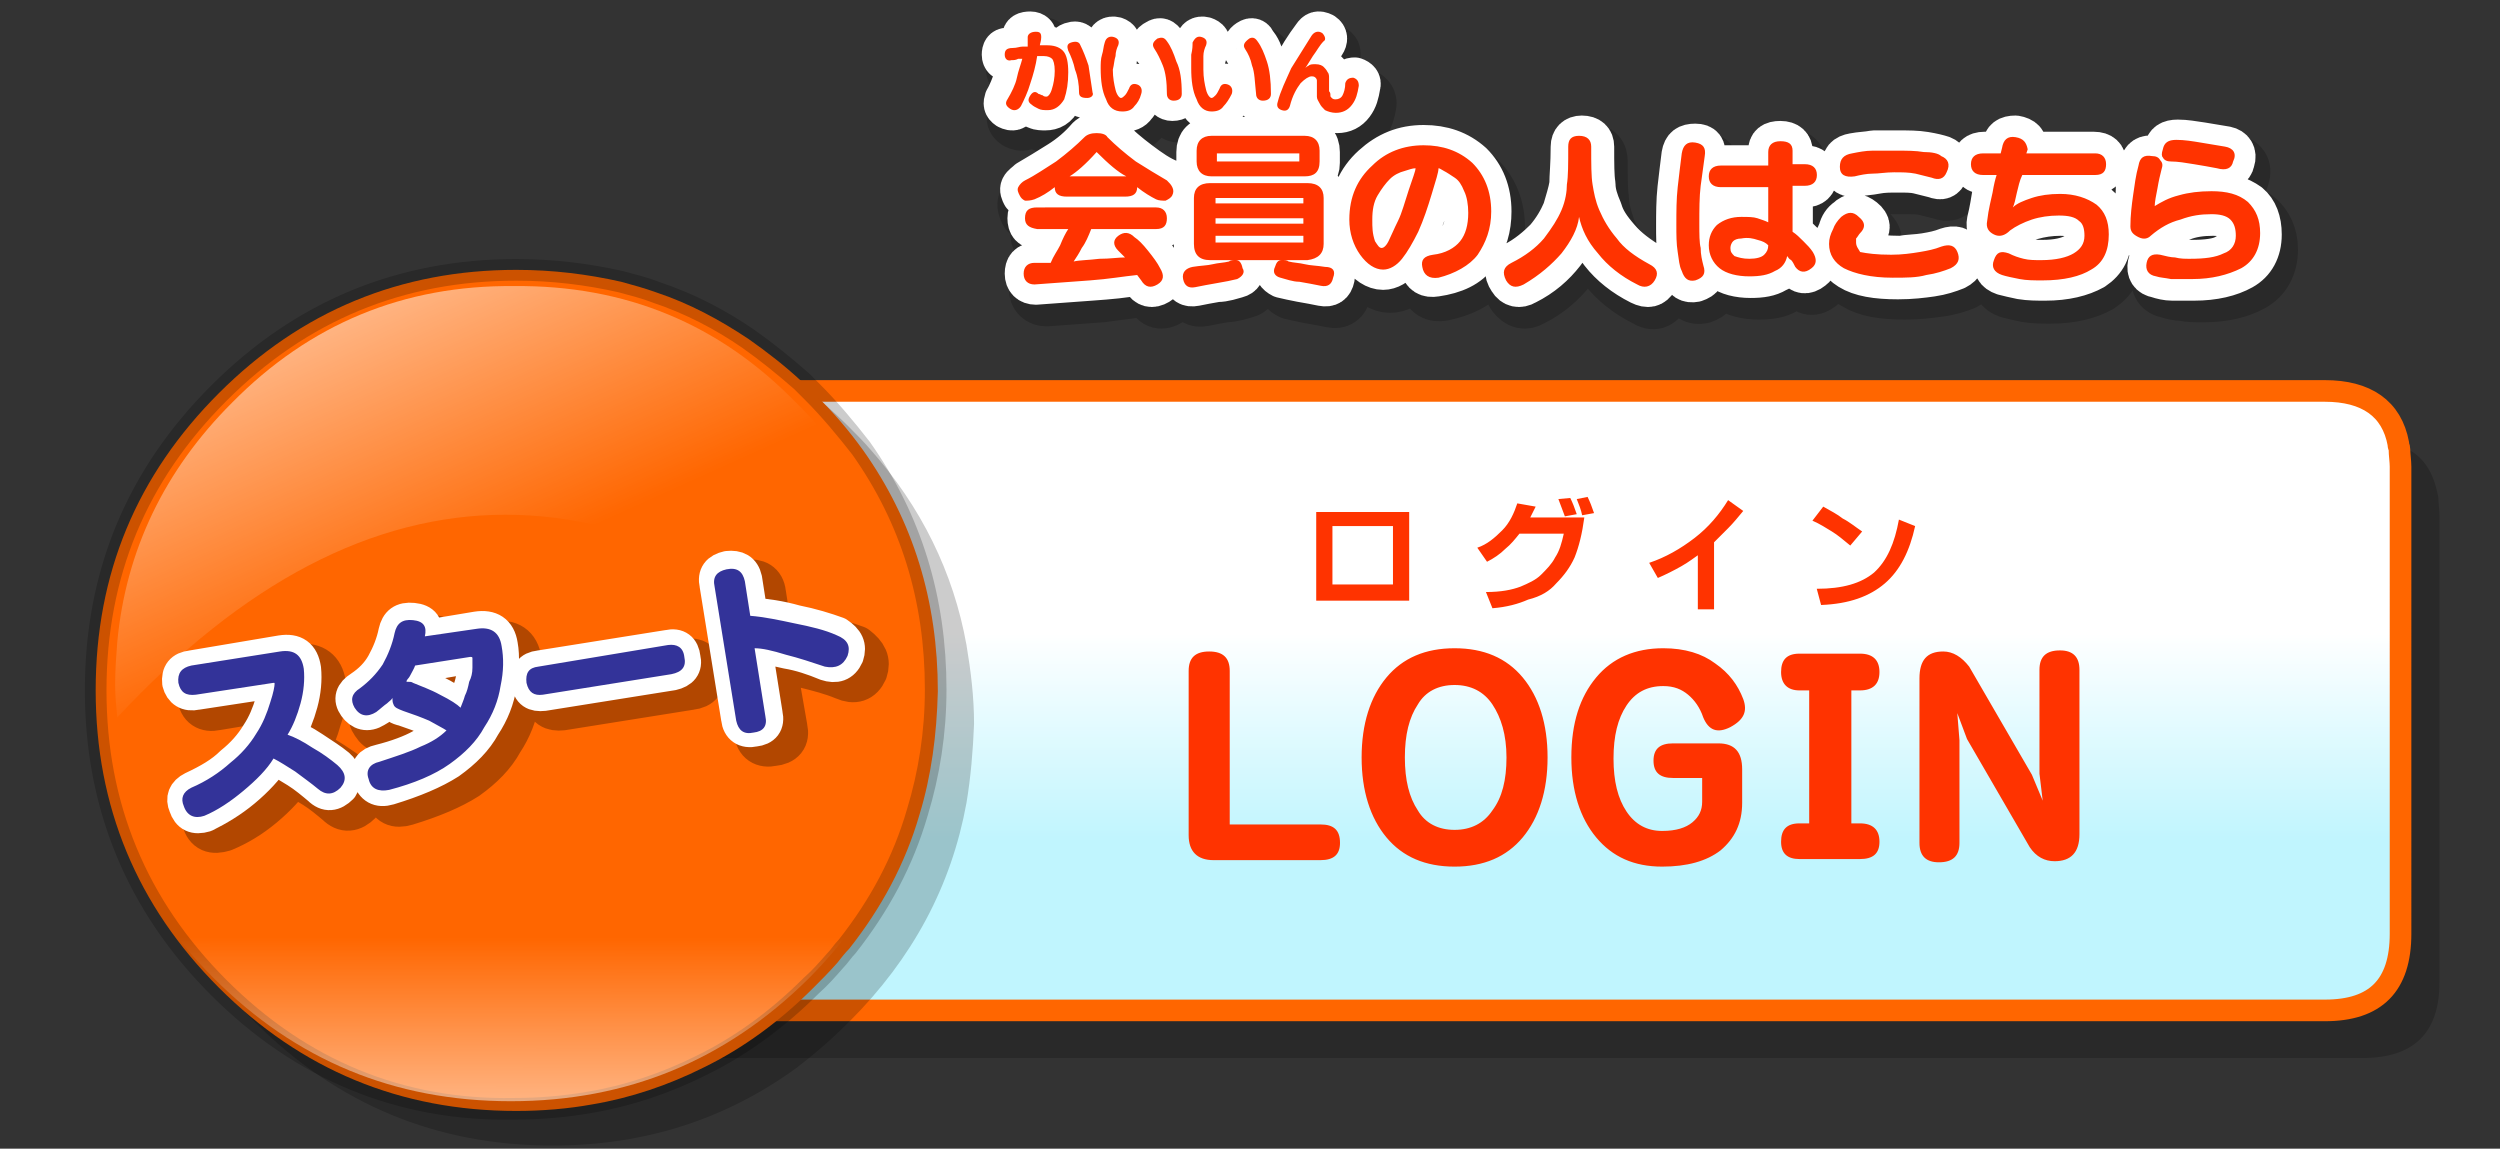 <?xml version="1.0" encoding="utf-8"?>
<!-- Generator: Adobe Illustrator 22.1.0, SVG Export Plug-In . SVG Version: 6.00 Build 0)  -->
<svg version="1.1" id="レイヤー_1" xmlns="http://www.w3.org/2000/svg" xmlns:xlink="http://www.w3.org/1999/xlink" x="0px"
	 y="0px" viewBox="0 0 185 85" style="enable-background:new 0 0 185 85;" xml:space="preserve">
<rect x="0" y="0" width="185" height="85" fill="#333333" stroke="none"/>
<style type="text/css">
	.st0{fill-opacity:0.2;}
	.st1{fill:url(#SVGID_1_);}
	.st2{fill:none;stroke:#FF6600;stroke-width:2;stroke-linecap:round;stroke-linejoin:round;}
	.st3{fill:#FF6600;}
	.st4{fill:none;stroke:#000000;stroke-width:2;stroke-linecap:round;stroke-linejoin:round;stroke-opacity:0.2;}
	.st5{fill:url(#SVGID_2_);}
	.st6{fill:url(#SVGID_3_);}
	.st7{fill:none;stroke:#000000;stroke-width:4;stroke-linecap:round;stroke-linejoin:round;stroke-opacity:0.302;}
	.st8{fill:none;stroke:#FFFFFF;stroke-width:3;stroke-linecap:round;stroke-linejoin:round;}
	.st9{fill:#333399;}
	.st10{fill:#FF3300;}
	.st11{fill-opacity:4.000000e-03;}
	.st12{fill:none;stroke:#000000;stroke-width:4;stroke-linecap:round;stroke-linejoin:round;stroke-opacity:0.2;}
	.st13{fill:#FFFFFF;}
</style>
<g transform="translate(-30.6 64.45) scale(.8)">
	<path id="_B______________________0_Layer4_0_FILL" class="st0" d="M260.1-39.1c0.1,0.5,0.1,1.1,0.1,1.6V5.8c0,4.7-2.3,7-7.1,7
		L84.3,12.9c-1.3-0.1-2.5-0.3-3.8-0.5C75,11.2,70.1,8.6,66,4.5l-0.1,0.1c1.1,1.5,2.3,3,3.7,4.4c4.1,4.2,9,6.8,14.5,7.8
		c1.3,0.3,2.5,0.4,3.8,0.5h168.9c4.7,0,7.1-2.3,7.1-7v-43.2c0-0.5-0.1-1.1-0.1-1.6c0-0.2-0.1-0.4-0.1-0.5c-0.5-2.3-1.6-3.7-3.6-4.4
		V-39.1z"/>
</g>
<g transform="translate(1.32 26.13) scale(.8)">
	<g id="_B_____________________________0_Layer0_0_FILL">
		
			<linearGradient id="SVGID_1_" gradientUnits="userSpaceOnUse" x1="541.079" y1="892.699" x2="541.079" y2="977.119" gradientTransform="matrix(0.64 0 0 0.64 -227.236 -574.68)">
			<stop  offset="0.541" style="stop-color:#FFFFFF"/>
			<stop  offset="0.898" style="stop-color:#C0F5FE"/>
		</linearGradient>
		<path class="st1" d="M220.2,8.5L220.2,8.5c-0.6-3.4-3-5-6.8-4.9H44.4c-1.5,0.1-3,0.3-4.4,0.6c-0.5,0-1.1,0.2-1.6,0.4
			c-4.6,1.3-8.6,3.7-12.2,7.3c-5.7,5.6-8.5,12.4-8.5,20.3v1c0.2,7.2,2.9,13.6,8,18.9c0.1,0.2,0.3,0.3,0.5,0.4
			c4.1,4.2,9,6.8,14.5,7.9c1.3,0.3,2.5,0.5,3.8,0.5h168.9c4.7,0,7-2.3,7-7.1V10.5c0-0.5-0.1-1.1-0.1-1.6
			C220.2,8.7,220.2,8.6,220.2,8.5L220.2,8.5z"/>
	</g>
</g>
<g transform="translate(1.32 26.13) scale(.8)">
	<path id="_B_____________________________0_Layer0_0_1_STROKES" class="st2" d="M220.2,8.4c-0.6-3.3-3-4.9-6.8-4.9H44.4
		c-1.5,0.1-3,0.3-4.4,0.6c-0.5,0-1.1,0.2-1.6,0.4c-4.6,1.3-8.6,3.7-12.2,7.3c-5.7,5.6-8.5,12.4-8.5,20.3v1c0.2,7.2,2.9,13.6,8,18.9
		c0.1,0.2,0.3,0.3,0.5,0.4c4.1,4.2,9,6.8,14.5,7.9c1.3,0.3,2.5,0.5,3.8,0.5h168.9c4.7,0,7-2.3,7-7.1V10.5c0-0.5-0.1-1.1-0.1-1.6
		c0-0.2-0.1-0.3-0.1-0.4L220.2,8.4L220.2,8.4z"/>
</g>
<g transform="translate(9.76 22.53) scale(.8)">
	<path id="_B__________________________0_Layer0_0_FILL" class="st0" d="M57.2,4.5c-2.7-1.5-5.5-2.6-8.5-3.3
		c-1.1-0.3-2.2-0.5-3.3-0.6C43.3,0.2,41.1,0,38.9,0C28.2,0,19,3.8,11.4,11.4S0,28.1,0,38.9c0,10.7,3.8,19.9,11.4,27.5
		s16.8,11.4,27.5,11.4c8.5,0,16-2.4,22.6-7.2c1.7-1.3,3.3-2.7,4.9-4.3c5.8-5.8,9.4-12.5,10.8-20.2c0.4-2.4,0.6-4.8,0.7-7.3
		c0-2.5-0.3-4.9-0.7-7.3C76,24.8,73,18.7,68.3,13.4c-0.6-0.7-1.3-1.4-1.9-2c-1.6-1.6-3.2-3-4.9-4.2C60.1,6.2,58.7,5.3,57.2,4.5z"/>
</g>
<g transform="translate(7.08 19.97) scale(.8)">
	<path id="_B_____________________________0_Layer0_0_FILL_FL" class="st3" d="M60.4,6.4c-2.7-1.8-5.5-3.3-8.5-4.3
		c-1.1-0.4-2.2-0.7-3.3-1C45.5,0.4,42.3,0,38.9,0C28.2,0,19,3.8,11.4,11.4S0,28.1,0,38.9c0,10.7,3.8,19.9,11.4,27.5
		s16.8,11.4,27.5,11.4c2.4,0,4.8-0.2,7-0.6c3.6-0.6,7.1-1.8,10.3-3.4c3.7-1.8,7.1-4.3,10.2-7.4c0.7-0.7,1.5-1.5,2.2-2.3
		c0.4-0.5,0.7-0.9,1.1-1.3c3-3.8,5.2-7.9,6.5-12.4c1.1-3.6,1.6-7.4,1.7-11.4c0-8.4-2.3-15.8-6.9-22.3c-1.3-1.8-2.8-3.6-4.5-5.2l-1-1
		C63.8,8.9,62.1,7.6,60.4,6.4z"/>
</g>
<g transform="translate(7.08 19.97) scale(.8)">
	<path id="_B_____________________________0_Layer0_0_1_STROKES_FL" class="st4" d="M60.4,6.4c1.7,1.2,3.3,2.5,4.9,3.9l1,1
		c1.6,1.6,3.1,3.4,4.5,5.2c4.6,6.5,6.9,13.9,6.9,22.3c0,4-0.6,7.8-1.7,11.4c-1.3,4.5-3.5,8.6-6.5,12.4c-0.4,0.4-0.7,0.9-1.1,1.3
		c-0.7,0.8-1.4,1.6-2.2,2.3c-3.1,3.1-6.5,5.6-10.2,7.4c-3.2,1.6-6.7,2.8-10.3,3.4c-2.3,0.4-4.6,0.6-7,0.6C28.2,77.8,19,74,11.4,66.4
		S0,49.6,0,38.9C0,28.1,3.8,19,11.4,11.4S28.2,0,38.9,0c3.4,0,6.6,0.4,9.7,1.1c1.1,0.3,2.3,0.6,3.3,1C54.9,3.1,57.8,4.6,60.4,6.4z"
		/>
</g>
<g transform="translate(6.68 19.25) scale(.8)">
	<g id="_B____________________________0_Layer0_0_FILL">
		
			<linearGradient id="SVGID_2_" gradientUnits="userSpaceOnUse" x1="400.748" y1="1017.15" x2="400.773" y2="939.525" gradientTransform="matrix(0.64 0 0 0.64 -217.588 -573.304)">
			<stop  offset="0" style="stop-color:#FFFFFF;stop-opacity:0.502"/>
			<stop  offset="0.302" style="stop-color:#FFFFFF;stop-opacity:0"/>
		</linearGradient>
		<path class="st5" d="M77.8,38.9c0-10.8-3.8-19.9-11.4-27.5S49.7,0,38.9,0S19,3.8,11.4,11.4S0,28.1,0,38.9s3.8,19.9,11.4,27.5
			s16.7,11.4,27.5,11.4S58.8,74,66.4,66.5C74,58.9,77.8,49.7,77.8,38.9z"/>
	</g>
</g>
<g transform="translate(6.68 19.25) scale(.8)">
	<g id="_B____________________________0_Layer0_1_FILL">
		
			<linearGradient id="SVGID_3_" gradientUnits="userSpaceOnUse" x1="379.242" y1="903.88" x2="409.617" y2="971.18" gradientTransform="matrix(0.64 0 0 0.64 -217.588 -573.304)">
			<stop  offset="0" style="stop-color:#FFFFFF;stop-opacity:0.502"/>
			<stop  offset="0.561" style="stop-color:#FFFFFF;stop-opacity:0"/>
		</linearGradient>
		<path class="st6" d="M76.2,39.3c0-1.4-0.1-2.7-0.2-4c-0.8-8.5-4.4-15.9-10.7-22.1C58.2,5.9,49.5,2.3,39.2,2.4
			C29,2.3,20.3,5.9,13.1,13.2C6.9,19.4,3.3,26.8,2.5,35.3c-0.1,1.3-0.2,2.6-0.2,4c0,1,0.1,2,0.2,3c23.3-25,47.9-25,73.7,0V39.3z"/>
	</g>
</g>
<g transform="translate(13.2 41.97) scale(.8)">
	<path id="_B__________________________0_Layer0_0_1_STROKES" class="st7" d="M63.6,9.6c-0.4,0.9-1.1,1.1-2,0.7
		c-1.2-0.5-2.4-0.8-3.6-1.1c-1.3-0.3-2.2-0.5-2.9-0.6l1.1,6.3c0.2,0.9-0.2,1.4-1.2,1.5c-0.9,0.2-1.5-0.2-1.6-1.1l-2-12.4
		c-0.2-0.9,0.2-1.4,1.2-1.6c0.9-0.1,1.5,0.2,1.6,1.1l0.5,3.2c1.3,0.1,2.7,0.3,4.1,0.7c1.5,0.3,2.8,0.7,3.9,1.1
		C63.6,8.1,63.9,8.7,63.6,9.6z M48.5,9.7c0.2,0.9-0.2,1.4-1.1,1.5l-11.9,1.9c-0.9,0.1-1.4-0.2-1.5-1.1c-0.1-0.9,0.2-1.4,1.1-1.5
		L47,8.6C47.8,8.5,48.4,8.8,48.5,9.7z M31.4,12.3c-0.2,1.3-0.7,2.6-1.5,3.8c-0.7,1.3-1.8,2.4-3.2,3.4c-1.4,0.9-3.3,1.7-5.6,2.4
		c-1,0.3-1.6,0-1.8-0.9c-0.3-0.9,0.1-1.4,1-1.7c1.6-0.4,2.8-0.9,3.8-1.3c1-0.5,1.8-1,2.4-1.6c-0.4-0.2-0.9-0.5-1.6-0.8
		s-1.5-0.6-2.4-0.9c-0.5-0.1-0.8-0.3-0.9-0.6c-0.1-0.2-0.1-0.4-0.1-0.6c-0.1,0.2-0.3,0.3-0.5,0.5c-0.3,0.3-0.6,0.6-1,0.9
		c-0.8,0.5-1.5,0.4-2-0.4c-0.5-0.7-0.3-1.3,0.5-1.8c0.9-0.6,1.6-1.3,2.1-2.2s0.9-1.9,1.1-2.9c0.2-0.9,0.7-1.3,1.7-1.2
		c1,0.1,1.3,0.6,1.1,1.5V8l4.8-1c1.3-0.2,2.1,0.3,2.3,1.6C31.8,9.7,31.7,10.9,31.4,12.3z M22.6,12.1l0.1-0.1c0.3,0,0.5,0,0.8,0.1
		c0.8,0.3,1.6,0.6,2.6,1.1c0.9,0.5,1.5,0.9,1.9,1.2c0.1-0.3,0.2-0.7,0.3-1.1c0.1-0.4,0.3-0.8,0.4-1.3c0.1-0.4,0.2-0.9,0.3-1.4V9.7
		c0-0.1,0-0.1-0.1-0.1l-5.2,0.8c-0.1,0.3-0.3,0.6-0.5,1C22.9,11.7,22.8,11.9,22.6,12.1z M13.5,10.8c0.1,1,0,2.1-0.4,3.2
		c-0.3,1.1-0.7,2.1-1.2,2.9c0.6,0.2,1.4,0.6,2.3,1.2c0.9,0.6,1.7,1.1,2.3,1.7c0.7,0.6,0.8,1.3,0.3,2c-0.7,0.7-1.4,0.8-2.1,0.1
		c-0.6-0.5-1.3-1.1-2.1-1.6s-1.5-0.9-2-1.2c-0.7,1-1.6,2-2.8,3s-2.4,1.7-3.6,2.2c-1,0.3-1.6,0.1-1.9-0.9C2,22.7,2.2,22.1,3,21.7
		c1.5-0.7,2.7-1.5,3.6-2.4c1-0.8,1.8-1.7,2.4-2.7c0.6-0.9,1.1-1.9,1.4-2.9c0.3-0.9,0.5-1.5,0.4-1.7c0-0.1,0-0.1-0.1-0.1l-7.2,1.2
		C2.6,13.3,2,12.9,1.9,12c-0.1-0.9,0.3-1.4,1.2-1.6l8.3-1.3C12.5,9,13.3,9.5,13.5,10.8z"/>
</g>
<g transform="translate(13.2 41.97) scale(.8)">
	<path id="_B__________________________0_Layer0_1_1_STROKES" class="st8" d="M61.9,8.2c-0.4,0.9-1.1,1.1-2,0.8
		c-1.2-0.5-2.4-0.9-3.6-1.1c-1.3-0.3-2.2-0.5-2.9-0.6l1,6.3c0.2,0.9-0.2,1.4-1.1,1.5c-0.9,0.2-1.5-0.2-1.6-1.1l-2-12.4
		c-0.2-0.9,0.2-1.4,1.1-1.6c0.9-0.1,1.5,0.2,1.7,1.1L53,4.3c1.3,0.1,2.7,0.3,4.1,0.7c1.5,0.3,2.8,0.7,3.9,1.1
		C61.9,6.7,62.2,7.3,61.9,8.2z M45.7,9.9l-11.9,1.9c-0.9,0.1-1.4-0.2-1.5-1.1c-0.1-0.9,0.2-1.4,1.1-1.5l11.9-1.9
		c0.9-0.2,1.4,0.2,1.5,1.1C47,9.2,46.6,9.7,45.7,9.9z M21.1,10.6c0.3,0,0.5,0,0.8,0.1c0.8,0.3,1.6,0.6,2.5,1.1s1.5,0.9,1.9,1.2
		c0.1-0.3,0.2-0.7,0.4-1.1c0.1-0.4,0.3-0.8,0.4-1.3c0.1-0.4,0.2-0.9,0.3-1.3V8.4c0-0.1-0.1-0.1-0.2-0.1L22,9.2
		c-0.1,0.3-0.3,0.6-0.5,1C21.4,10.4,21.2,10.6,21.1,10.6C21,10.6,21,10.6,21.1,10.6z M22.8,6.4l4.8-0.8c1.3-0.2,2.1,0.3,2.3,1.6
		c0.2,1.1,0.1,2.3-0.1,3.7c-0.2,1.3-0.7,2.6-1.5,3.8c-0.7,1.3-1.8,2.4-3.2,3.4c-1.4,0.9-3.3,1.7-5.6,2.4c-1,0.3-1.6-0.1-1.9-1
		s0.1-1.4,1-1.6c1.6-0.4,2.9-0.9,3.8-1.4c1-0.5,1.8-1,2.4-1.5c-0.4-0.2-0.9-0.5-1.6-0.9c-0.7-0.3-1.5-0.6-2.4-0.9
		c-0.5-0.1-0.8-0.3-0.9-0.6c-0.1-0.2-0.1-0.4-0.1-0.6c-0.1,0.2-0.3,0.3-0.5,0.5c-0.3,0.3-0.6,0.6-1,0.8c-0.8,0.5-1.5,0.3-2-0.4
		s-0.3-1.3,0.5-1.8c0.9-0.6,1.6-1.3,2.1-2.2S19.8,7,20,6c0.2-0.9,0.7-1.3,1.7-1.2C22.7,4.9,23.1,5.4,22.8,6.4z M0,10.7
		c-0.1-0.9,0.3-1.4,1.2-1.5l8.3-1.4c1.3-0.2,2,0.3,2.2,1.6c0.1,1,0,2.1-0.3,3.2s-0.7,2.1-1.2,2.9c0.6,0.2,1.4,0.6,2.3,1.2
		c0.9,0.6,1.7,1.1,2.3,1.6c0.7,0.6,0.8,1.3,0.3,2.1c-0.7,0.7-1.4,0.8-2.1,0.1c-0.6-0.5-1.3-1.1-2.1-1.6s-1.5-0.9-2-1.2
		c-0.7,1-1.6,2-2.8,3S3.7,22.4,2.5,23c-1,0.3-1.6,0-1.9-0.9c-0.3-0.7-0.1-1.3,0.7-1.7C2.8,19.7,4,19,4.9,18.1c1-0.8,1.8-1.7,2.4-2.7
		c0.6-0.9,1-1.9,1.3-2.9C8.9,11.4,9,10.9,9,10.7c0-0.1,0-0.1-0.1-0.1l-7.2,1.1C0.8,11.9,0.2,11.5,0,10.7z"/>
</g>
<g transform="translate(13.2 41.97) scale(.8)">
	<path id="_B__________________________0_Layer0_1_MEMBER_0_FILL" class="st9" d="M0,10.7c0.2,0.9,0.7,1.2,1.6,1.1l7.2-1.1
		c0.1,0,0.1,0,0.1,0.1c0,0.2-0.1,0.8-0.4,1.7c-0.3,1-0.7,2-1.3,2.9c-0.6,1-1.4,1.9-2.4,2.7c-1,0.9-2.2,1.7-3.6,2.3
		c-0.8,0.4-1,1-0.7,1.7c0.3,0.9,1,1.2,1.9,0.9c1.2-0.5,2.4-1.3,3.6-2.3s2.2-2,2.8-3c0.6,0.3,1.2,0.7,2,1.2c0.8,0.6,1.5,1.1,2.1,1.6
		c0.7,0.6,1.4,0.6,2.1-0.1c0.6-0.7,0.5-1.4-0.3-2.1c-0.6-0.5-1.4-1.1-2.3-1.6c-0.9-0.6-1.7-1-2.3-1.2c0.5-0.8,0.9-1.8,1.2-2.9
		s0.4-2.2,0.3-3.2c-0.2-1.3-0.9-1.8-2.2-1.6L1.2,9.1C0.3,9.3-0.1,9.8,0,10.7 M22.8,6.4C23,5.5,22.7,5,21.7,4.9S20.2,5.2,20,6.1
		c-0.2,1-0.6,2-1.1,2.9c-0.6,0.9-1.3,1.6-2.1,2.2c-0.8,0.5-0.9,1.1-0.5,1.8c0.5,0.8,1.2,0.9,2,0.4c0.4-0.3,0.7-0.6,1-0.8
		c0.2-0.2,0.4-0.3,0.5-0.5c0,0.2,0,0.4,0.1,0.6c0.1,0.3,0.4,0.4,0.9,0.6c0.9,0.3,1.7,0.6,2.4,0.9c0.7,0.4,1.3,0.7,1.6,0.9
		c-0.6,0.6-1.4,1.1-2.4,1.5c-1,0.5-2.3,0.9-3.8,1.4c-0.9,0.2-1.3,0.8-1,1.6c0.2,0.9,0.9,1.2,1.9,1c2.3-0.6,4.2-1.4,5.6-2.4
		c1.4-1,2.5-2.1,3.2-3.4c0.8-1.2,1.3-2.5,1.5-3.8c0.3-1.4,0.3-2.6,0.1-3.7c-0.2-1.3-1-1.8-2.3-1.6L22.8,6.4 M21.1,10.6L21.1,10.6
		c0-0.2,0.2-0.3,0.3-0.5c0.2-0.4,0.4-0.7,0.5-1L27,8.3c0.1,0,0.2,0,0.2,0.1v0.9c0,0.5-0.1,0.9-0.3,1.3c-0.1,0.5-0.2,0.9-0.4,1.3
		c-0.1,0.4-0.3,0.8-0.4,1.1c-0.3-0.3-0.9-0.7-1.9-1.2c-0.9-0.5-1.8-0.8-2.5-1.1C21.6,10.6,21.4,10.6,21.1,10.6 M46.8,8.3
		c-0.1-0.9-0.7-1.2-1.5-1.1l-12,2c-0.9,0.1-1.2,0.6-1.1,1.5c0.2,0.9,0.7,1.2,1.5,1.1l11.9-1.9C46.6,9.7,47,9.2,46.8,8.3 M61.9,8.2
		c0.3-0.9,0-1.5-1-1.9c-1.1-0.5-2.4-0.8-3.9-1.1c-1.4-0.3-2.8-0.6-4.1-0.7l-0.5-3.2c-0.2-0.9-0.7-1.3-1.7-1.1
		c-0.9,0.2-1.3,0.7-1.1,1.6l2,12.4c0.2,0.9,0.7,1.3,1.6,1.1c0.9-0.1,1.3-0.6,1.1-1.5l-1-6.3c0.7,0,1.6,0.2,2.9,0.6
		c1.2,0.3,2.4,0.7,3.6,1.1C60.8,9.4,61.5,9.1,61.9,8.2z"/>
</g>
<g transform="translate(-30.6 64.45) scale(.8)">
	<path id="_B______________________0_Layer0_1_FILL" class="st10" d="M209.5-16.7h0.8c1.2,0,1.8-0.6,1.8-1.7s-0.6-1.7-1.8-1.7h-5.6
		c-1.2,0-1.7,0.6-1.7,1.7s0.6,1.7,1.7,1.7h0.9v12.3h-0.9c-1.2,0-1.7,0.6-1.7,1.7s0.6,1.6,1.7,1.6h5.6c1.2,0,1.8-0.5,1.8-1.6
		s-0.6-1.7-1.8-1.7h-0.8V-16.7 M218-20.3c-1.5,0-2.2,0.8-2.2,2.5v15.2c0,1.2,0.6,1.8,1.8,1.8c1.3,0,1.9-0.6,1.9-1.8v-9.5l-0.2-2.5
		l0.9,2.4l5.8,10c0.6,0.9,1.4,1.3,2.3,1.3c1.5,0,2.3-0.8,2.3-2.5v-15.2c0-1.2-0.6-1.8-1.8-1.8c-1.3,0-1.9,0.6-1.9,1.8V-9l0.3,2.5
		l-1-2.4l-5.8-10C219.7-19.8,218.9-20.3,218-20.3 M208.7-32.6c-0.5-0.4-1.1-0.7-1.8-1.1l-1,1.3c0.7,0.3,1.3,0.7,1.8,1
		s1.1,0.8,1.7,1.3l1.1-1.3C209.9-31.8,209.3-32.3,208.7-32.6 M211.6-27.6c-1.2,1-2.9,1.5-5.3,1.5l0.4,1.5c2.6-0.1,4.5-0.8,5.9-2
		s2.3-3,2.8-5.3l-1.5-0.6C213.5-30.3,212.8-28.7,211.6-27.6 M199.5-15.9c-0.5-1.3-1.3-2.4-2.6-3.3c-1.2-0.9-2.8-1.4-4.8-1.4
		c-2.6,0-4.7,0.9-6.2,2.7c-1.5,1.8-2.3,4.2-2.3,7.4c0,3.1,0.8,5.6,2.3,7.4s3.5,2.7,6.1,2.7c2.3,0,4.1-0.5,5.4-1.5
		c1.3-1.1,2-2.5,2-4.4v-3.1c0-1.6-0.7-2.4-2.2-2.4H193c-1.2,0-1.8,0.5-1.8,1.6s0.6,1.6,1.8,1.6h2.7v2.2c0,0.8-0.3,1.4-0.9,1.9
		c-0.6,0.5-1.5,0.8-2.8,0.8c-1.4,0-2.5-0.6-3.3-1.8s-1.2-2.8-1.2-4.9s0.4-3.7,1.2-4.9s1.9-1.8,3.4-1.8c1,0,1.7,0.3,2.3,0.8
		s1.1,1.2,1.4,2.1c0.5,1.2,1.3,1.5,2.5,0.9C199.6-14,199.9-14.8,199.5-15.9 M179.1-17.9c-1.5-1.8-3.6-2.7-6.3-2.7s-4.8,0.9-6.3,2.7
		c-1.5,1.8-2.3,4.3-2.3,7.4s0.8,5.6,2.3,7.4s3.6,2.7,6.3,2.7s4.8-0.9,6.3-2.7s2.3-4.3,2.3-7.4S180.6-16.1,179.1-17.9 M172.8-17.2
		c1.5,0,2.7,0.6,3.5,1.8s1.3,2.8,1.3,4.9s-0.4,3.7-1.3,4.9c-0.8,1.2-2,1.8-3.5,1.8s-2.7-0.6-3.4-1.8c-0.8-1.2-1.2-2.8-1.2-4.9
		s0.4-3.7,1.2-4.9C170.1-16.6,171.3-17.2,172.8-17.2 M190.8-28.5l0.8,1.4c0.7-0.3,1.5-0.7,2.2-1.1s1.2-0.8,1.5-1v5h1.5v-6.2l1.3-1.3
		c0.5-0.5,0.9-1,1.4-1.6l-1.4-1c-0.8,1.3-1.8,2.5-3.1,3.5S192.3-29,190.8-28.5 M182.2-26.6c0.7-0.7,1.3-1.5,1.7-2.4
		c0.4-1,0.7-2.2,0.9-3.7h-5l0.5-1l-1.7-0.3c-0.3,0.9-0.7,1.8-1.4,2.5c-0.7,0.7-1.4,1.3-2.3,1.6l0.9,1.3c0.6-0.3,1.2-0.7,1.7-1.2
		c0.5-0.4,0.9-0.9,1.3-1.4h4.1c-0.2,0.9-0.4,1.6-0.8,2.2c-0.3,0.6-0.8,1.1-1.3,1.6s-1.2,0.8-1.9,1.1c-0.8,0.3-1.8,0.5-3.2,0.5
		l0.6,1.5c1.3-0.1,2.4-0.4,3.3-0.8C180.8-25.4,181.6-25.9,182.2-26.6 M183.5-34.5l-1.1,0.1c0.2,0.5,0.4,1.1,0.6,1.6l1.1-0.2
		C183.9-33.6,183.7-34.1,183.5-34.5 M185.1-34.6l-1,0.2c0.2,0.5,0.4,1,0.5,1.5l1.1-0.2C185.5-33.7,185.3-34.2,185.1-34.6 M160.4-4.3
		H152v-14.2c0-1.2-0.6-1.8-1.9-1.8c-1.3,0-1.9,0.6-1.9,1.8v15.2c0,1.5,0.8,2.3,2.3,2.3h9.9c1.2,0,1.8-0.5,1.8-1.6
		C162.2-3.8,161.6-4.3,160.4-4.3 M160-33.2v8.2h8.6v-8.2H160 M161.5-26.5v-5.4h5.6v5.4H161.5z"/>
</g>
<g transform="translate(-2.25 104.75)">
	<path id="Layer0_0_MEMBER_1_FILL" class="st11" d="M162.8-91.8c-0.1-0.2-0.3-0.3-0.6-0.3c-0.6-0.1-0.9,0.1-1.1,0.7
		c-0.2,0.7-0.3,1.5-0.4,2.2c-0.1,0.7-0.2,1.5-0.2,2.3c0,0.4,0.1,0.6,0.5,0.8c0.4,0.2,0.7,0.1,1-0.1c0.6-0.5,1.2-0.9,2-1.1
		c0.8-0.3,1.6-0.4,2.4-0.4c0.6,0,1.1,0.1,1.4,0.4s0.5,0.7,0.5,1.2c0,0.6-0.3,1.1-0.9,1.3c-0.6,0.3-1.4,0.4-2.6,0.4
		c-0.4,0-0.7,0-1.1-0.1c-0.3,0-0.7-0.1-1-0.2c-0.6-0.1-0.9,0.1-1,0.6s0.1,0.9,0.7,1c0.3,0.1,0.6,0.1,1.1,0.2c0.4,0,0.9,0.1,1.5,0.1
		c1.4,0,2.6-0.3,3.6-0.8c0.9-0.5,1.4-1.4,1.4-2.6c0-1-0.3-1.7-1-2.3c-0.7-0.6-1.6-0.8-2.6-0.8c-0.9,0-1.7,0.1-2.4,0.3
		c-0.8,0.2-1.4,0.5-1.8,0.8c0-0.3,0.1-0.8,0.2-1.3s0.2-1.1,0.3-1.4C162.9-91.4,162.9-91.6,162.8-91.8 M165.7-93.1
		c-0.6-0.1-1.2-0.2-1.8-0.2s-0.9,0.2-1,0.7c-0.1,0.3,0,0.5,0.1,0.6c0.1,0.2,0.3,0.3,0.6,0.3c0.5,0,1.1,0.1,1.7,0.1
		c0.7,0.1,1.2,0.2,1.7,0.4c0.7,0.2,1.1,0,1.2-0.6c0.2-0.6-0.1-0.9-0.7-1.1C166.9-92.9,166.3-93,165.7-93.1 M88.5-86.7
		c0.6,0,0.8-0.2,0.8-0.8c0-0.5-0.3-0.7-0.8-0.8h-8.8c-0.6,0-0.8,0.3-0.8,0.8s0.3,0.8,0.8,0.8h2.4c-0.2,0.3-0.4,0.7-0.6,1.2
		c-0.2,0.4-0.5,0.8-0.7,1.3l-1.2,0.1c-0.5,0-0.8,0.3-0.8,0.8s0.3,0.8,0.8,0.8c1.4-0.1,2.8-0.2,4.1-0.3c1.4-0.1,2.5-0.3,3.5-0.5
		l0.3,0.5c0.3,0.5,0.6,0.6,1.1,0.3c0.5-0.3,0.6-0.7,0.3-1.2c-0.2-0.4-0.5-0.8-0.9-1.3s-0.7-0.8-1-1c-0.4-0.4-0.8-0.4-1.2-0.1
		c-0.4,0.3-0.4,0.7,0,1.1l0.5,0.5c-0.5,0-1.1,0.1-1.9,0.2s-1.5,0.1-1.9,0.1c0.2-0.3,0.4-0.6,0.6-1c0.3-0.4,0.5-0.9,0.7-1.3h4.7
		 M85.1-93.5c-0.2-0.2-0.6-0.3-1-0.3s-0.7,0.1-0.9,0.3c-0.6,0.6-1.3,1.2-2.1,1.8c-0.8,0.6-1.5,1-2.3,1.4c-0.2,0.1-0.4,0.3-0.5,0.5
		s0,0.4,0.1,0.7c0.1,0.2,0.3,0.3,0.5,0.4c0.2,0,0.4,0,0.7-0.1c0.5-0.2,1-0.6,1.5-0.9c0,0.5,0.3,0.7,0.9,0.7h4.4
		c0.6,0,0.9-0.2,0.9-0.7c0.5,0.4,1,0.7,1.5,0.9c0.2,0.1,0.4,0.1,0.7,0.1c0.2-0.1,0.4-0.2,0.5-0.4c0.1-0.2,0.2-0.5,0-0.7
		c-0.1-0.2-0.2-0.3-0.4-0.5c-0.7-0.4-1.5-0.9-2.3-1.4C86.3-92.3,85.7-92.9,85.1-93.5 M94.4-83.1c0.4-0.2,0.6-0.4,0.4-0.8
		c-0.1-0.3-0.3-0.4-0.6-0.4c-0.2,0-0.3,0-0.4,0.1c-0.4,0.1-0.8,0.1-1.2,0.2s-0.9,0.1-1.5,0.2c-0.5,0.1-0.8,0.3-0.7,0.8
		c0.1,0.5,0.4,0.7,0.9,0.6s1-0.2,1.6-0.3C93.5-82.9,94-83,94.4-83.1 M97.3-84c-0.2,0.4,0,0.7,0.4,0.8c0.4,0.1,0.9,0.3,1.4,0.3
		c0.6,0.1,1.1,0.2,1.6,0.3c0.5,0.1,0.8-0.1,0.9-0.6s-0.1-0.8-0.7-0.8c-0.6-0.1-1.1-0.1-1.5-0.2s-0.8-0.1-1.2-0.2
		c-0.1-0.1-0.3-0.1-0.4-0.1C97.5-84.4,97.3-84.3,97.3-84 M91.4-92.5v0.8c0,0.7,0.4,1.1,1.1,1.1h6.9c0.7,0,1.1-0.4,1.1-1.1v-0.8
		c0-0.7-0.4-1.1-1.1-1.1h-6.9C91.8-93.5,91.4-93.2,91.4-92.5 M92.4-90.2c-0.8,0-1.2,0.4-1.2,1.1v3.4c0,0.8,0.4,1.2,1.2,1.2h7.2
		c0.8,0,1.2-0.4,1.2-1.2v-3.4c0-0.7-0.4-1.1-1.2-1.1H92.4 M113.2-88c0-1.5-0.5-2.7-1.4-3.6c-1-0.9-2.2-1.3-3.6-1.3
		c-1.5,0-2.8,0.5-3.8,1.5c-1.1,1-1.7,2.3-1.7,4c0,1,0.2,1.9,0.8,2.6c0.5,0.7,1.1,1.1,1.7,1.1c0.5,0,1-0.3,1.5-0.8
		c0.4-0.5,0.8-1.2,1.2-2.1c0.4-0.9,0.7-1.8,1-2.8s0.5-1.6,0.5-1.9c0.1,0,0.2,0,0.4,0.1s0.5,0.3,0.8,0.5s0.5,0.5,0.7,1
		c0.2,0.4,0.3,1,0.3,1.6c0,0.9-0.2,1.6-0.6,2.1s-1.1,0.9-2,1c-0.7,0.1-1,0.4-0.9,1s0.5,0.9,1.2,0.8c1.4-0.2,2.5-0.8,3.1-1.7
		C112.8-85.7,113.2-86.8,113.2-88 M118.9-92.9c0,1.3,0,2.2-0.1,2.8c-0.1,0.6-0.2,1.3-0.4,1.9c-0.3,0.7-0.7,1.4-1.3,2.1
		s-1.4,1.3-2.4,1.8c-0.6,0.3-0.7,0.7-0.4,1.3s0.7,0.7,1.3,0.3c1.2-0.7,2.1-1.4,2.8-2.3c0.7-0.9,1.2-1.8,1.4-2.7
		c0.2,0.9,0.6,1.8,1.3,2.7c0.7,0.9,1.7,1.7,2.9,2.3c0.5,0.3,0.9,0.2,1.3-0.3c0.3-0.5,0.2-0.9-0.4-1.2c-1.1-0.6-1.9-1.2-2.4-1.9
		c-0.6-0.7-1-1.4-1.3-2.1s-0.4-1.3-0.4-1.9c-0.1-0.6-0.1-1.5-0.1-2.8c0-0.5-0.3-0.8-0.8-0.8C119.2-93.7,118.9-93.4,118.9-92.9
		 M128.3-93.1c-0.6-0.1-0.9,0.1-1,0.8c-0.1,0.8-0.2,1.6-0.3,2.5s-0.1,1.9-0.1,2.8c0,0.7,0,1.3,0.1,2c0.1,0.6,0.1,1.1,0.3,1.4
		c0.2,0.6,0.5,0.8,1.1,0.7c0.6-0.2,0.8-0.5,0.6-1.1c-0.1-0.4-0.2-0.8-0.2-1.3c-0.1-0.4-0.1-1-0.1-1.8c0-1,0-1.9,0.1-2.8
		c0.1-0.8,0.2-1.6,0.3-2.3C129.1-92.7,128.8-93,128.3-93.1 M139.3-87.6c-0.3,0.3-0.5,0.6-0.6,1c-0.2,0.4-0.3,0.7-0.3,1
		c0,0.8,0.4,1.4,1.2,1.8s2,0.7,3.6,0.7c1,0,1.8-0.1,2.5-0.2s1.3-0.3,1.9-0.5c0.6-0.3,0.7-0.7,0.5-1.2s-0.6-0.6-1.2-0.4
		c-0.5,0.2-1,0.4-1.6,0.5s-1.3,0.1-2.1,0.1c-1.1,0-1.8-0.1-2.3-0.2c-0.5-0.2-0.7-0.4-0.7-0.7c0-0.1,0-0.3,0.1-0.4s0.2-0.3,0.3-0.4
		c0.4-0.4,0.4-0.8-0.1-1.2C140.1-88,139.7-88,139.3-87.6 M135.4-91.4v-1c0-0.6-0.3-0.8-0.8-0.8s-0.9,0.3-0.9,0.8v1h-3.6
		c-0.6,0-0.8,0.3-0.8,0.8s0.3,0.8,0.8,0.8h3.6v2.6c-0.2-0.1-0.5-0.2-0.8-0.3c-0.3-0.1-0.7-0.1-1.1-0.1c-0.7,0-1.3,0.2-1.8,0.7
		c-0.4,0.4-0.6,0.9-0.6,1.5c0,0.7,0.3,1.3,0.8,1.7c0.5,0.4,1.3,0.6,2.2,0.6c0.8,0,1.4-0.1,1.9-0.4c0.5-0.2,0.8-0.6,0.9-1.1
		c0.1,0.1,0.1,0.2,0.3,0.3c0.1,0.1,0.2,0.3,0.3,0.5c0.3,0.4,0.6,0.5,1.1,0.1c0.4-0.3,0.5-0.7,0.1-1.2c-0.2-0.3-0.5-0.5-0.8-0.8
		s-0.5-0.5-0.8-0.7v-3.4h0.9c0.6,0,0.8-0.3,0.8-0.8s-0.3-0.8-0.8-0.8L135.4-91.4 M149.6-92.3c-0.6,0-0.8,0.3-0.8,0.8
		s0.3,0.7,0.8,0.8h1c-0.1,0.3-0.1,0.8-0.3,1.3c-0.1,0.6-0.3,1.3-0.4,2.1c-0.1,0.5,0.1,0.8,0.5,1s0.8,0.1,1.2-0.3
		c0.4-0.3,1-0.6,1.6-0.8c0.6-0.2,1.3-0.3,2.1-0.3c0.7,0,1.1,0.1,1.4,0.4c0.3,0.2,0.4,0.6,0.4,1.1c0,0.6-0.3,1-0.8,1.3
		s-1.3,0.4-2.4,0.4c-0.5,0-0.9,0-1.3-0.1s-0.8-0.2-1.1-0.3c-0.6-0.2-0.9-0.1-1.2,0.5c-0.2,0.5,0,0.9,0.6,1.1
		c0.3,0.1,0.8,0.2,1.3,0.3c0.5,0.1,1.1,0.1,1.8,0.1c1.5,0,2.7-0.3,3.6-0.8c0.9-0.5,1.3-1.4,1.3-2.6c0-1-0.3-1.7-0.9-2.2
		c-0.7-0.5-1.6-0.8-2.7-0.8c-0.8,0-1.5,0.1-2.1,0.3c-0.6,0.2-1.1,0.4-1.4,0.7c0.1-0.2,0.2-0.6,0.3-1.1c0.1-0.4,0.2-0.9,0.3-1.4h5.4
		c0.6,0,0.9-0.3,0.9-0.8s-0.3-0.8-0.9-0.8h-5v-0.3c0.1-0.5-0.1-0.8-0.8-0.9c-0.6-0.1-0.9,0.2-1,0.8l-0.1,0.4h-1.3 M144.8-90.8
		l1.2,0.3c0.5,0.2,0.9,0.1,1.1-0.4c0.3-0.6,0.1-1-0.4-1.2c-0.3-0.1-0.7-0.2-1.3-0.3c-0.6-0.1-1.2-0.1-2-0.1h-1.8
		c-0.5,0-1,0.1-1.5,0.2c-0.6,0.1-0.9,0.4-0.9,1s0.4,0.8,1.1,0.7c0.4-0.1,0.9-0.2,1.4-0.2h1.6C143.8-90.9,144.3-90.9,144.8-90.8
		 M95.8-100.5c-0.2-0.3-0.4-0.3-0.7-0.1c-0.3,0.2-0.4,0.4-0.2,0.7c0.2,0.3,0.4,0.7,0.6,1.2s0.3,1.2,0.3,2.1c0,0.3,0.2,0.5,0.5,0.5
		c0.4,0,0.5-0.2,0.5-0.5c0-1-0.1-1.8-0.3-2.4C96.3-99.7,96.1-100.2,95.8-100.5 M100.8-100.4c0.2-0.3,0.2-0.6-0.1-0.8
		c-0.3-0.2-0.6-0.1-0.8,0.2l-1.5,2.4c-0.4,0.9-0.8,1.7-1,2.5c-0.1,0.3,0,0.5,0.4,0.6c0.3,0.1,0.5,0,0.6-0.4c0.2-0.8,0.5-1.3,0.8-1.6
		c0.3-0.3,0.6-0.5,0.9-0.5h0.3c0,0,0.1,0.1,0.1,0.2v1.3c0,0.2,0.1,0.3,0.2,0.5s0.2,0.3,0.4,0.4c0.2,0.1,0.5,0.2,0.8,0.2
		c0.5,0,0.9-0.2,1.2-0.6c0.3-0.4,0.4-0.8,0.5-1.4c0-0.3-0.1-0.5-0.5-0.6c-0.3,0-0.5,0.1-0.5,0.4c0,0.4-0.1,0.7-0.2,0.9
		c-0.1,0.2-0.3,0.3-0.5,0.3c-0.1,0-0.2,0-0.3-0.1l-0.2-0.2c0-0.1,0-0.2-0.1-0.3v-1c0-0.1,0-0.3-0.1-0.4s-0.2-0.3-0.3-0.4
		c-0.1-0.1-0.3-0.2-0.6-0.2c-0.2,0-0.4,0-0.5,0.1c-0.2,0.1-0.3,0.2-0.5,0.3c0.2-0.3,0.4-0.6,0.7-1.1
		C100.3-99.8,100.5-100.1,100.8-100.4 M91.2-100.6c-0.1,0.3-0.1,0.6-0.1,0.9S91-99,91-98.7c0,0.9,0.1,1.7,0.4,2.3
		c0.2,0.6,0.6,1,1.2,1c0.4,0,0.7-0.1,0.9-0.4c0.2-0.2,0.4-0.5,0.6-0.9c0.1-0.3,0-0.6-0.3-0.7s-0.5,0-0.6,0.3
		c-0.1,0.2-0.2,0.4-0.3,0.5c-0.1,0.1-0.2,0.2-0.3,0.2c-0.1,0-0.3-0.2-0.4-0.6S92-97.9,92-98.5c0-0.3,0-0.7,0.1-1
		c0-0.3,0.1-0.6,0.1-0.8c0.1-0.3,0-0.5-0.3-0.5C91.5-101,91.3-100.9,91.2-100.6 M89.8-99.1c-0.2-0.6-0.4-1.1-0.7-1.5
		c-0.2-0.3-0.4-0.3-0.7-0.1c-0.3,0.2-0.3,0.4-0.1,0.7c0.2,0.3,0.4,0.7,0.5,1.2c0.2,0.5,0.3,1.2,0.3,2.1c0,0.3,0.2,0.5,0.5,0.5
		c0.4,0,0.6-0.2,0.6-0.5C90.2-97.7,90-98.5,89.8-99.1 M82.8-100.3c-0.1-0.3-0.3-0.3-0.7-0.2c-0.3,0.1-0.3,0.3-0.2,0.7
		c0.2,0.4,0.4,0.9,0.5,1.4c0.2,0.5,0.3,1.1,0.3,1.7c0,0.3,0.2,0.4,0.6,0.4c0.3,0,0.5-0.2,0.4-0.4c-0.1-0.7-0.2-1.4-0.3-2
		C83.2-99.4,83-99.9,82.8-100.3 M85.2-100.9c-0.3-0.1-0.6,0-0.7,0.3s-0.1,0.6-0.2,0.9v1c0,0.9,0.1,1.7,0.4,2.3c0.2,0.6,0.6,1,1.2,1
		c0.4,0,0.7-0.1,0.9-0.4c0.2-0.2,0.4-0.5,0.6-0.9c0.1-0.3,0-0.6-0.3-0.7s-0.5,0-0.6,0.3c-0.1,0.2-0.2,0.4-0.3,0.5
		c-0.1,0.1-0.2,0.2-0.3,0.2c-0.1,0-0.3-0.2-0.4-0.6s-0.1-0.9-0.1-1.5v-1c0-0.3,0.1-0.6,0.2-0.8C85.6-100.7,85.5-100.9,85.2-100.9
		 M78.3-100.2c-0.2,0-0.5,0.1-0.7,0.1c-0.3,0-0.4,0.2-0.4,0.5s0.2,0.5,0.5,0.4c0.2,0,0.3,0,0.5-0.1h0.3c-0.1,0.4-0.2,0.9-0.4,1.4
		c-0.2,0.5-0.4,1.1-0.7,1.6c-0.2,0.3-0.1,0.5,0.1,0.7c0.3,0.2,0.6,0.1,0.8-0.2c0.2-0.4,0.5-1,0.7-1.7c0.2-0.6,0.4-1.3,0.5-1.9H80
		c0.3,0,0.5,0.1,0.6,0.2s0.2,0.4,0.2,0.9s-0.1,1-0.2,1.4s-0.3,0.6-0.5,0.6c-0.1,0-0.2,0-0.3-0.1c-0.1,0-0.2-0.1-0.3-0.1
		c-0.2-0.2-0.4-0.2-0.6,0.1c-0.2,0.3-0.2,0.5,0.1,0.7c0.1,0.1,0.3,0.2,0.5,0.3s0.4,0.1,0.7,0.1c0.5,0,0.9-0.3,1.2-0.9
		c0.2-0.6,0.3-1.2,0.3-2c0-0.7-0.1-1.3-0.4-1.6c-0.3-0.3-0.7-0.4-1.2-0.4h-0.5c0-0.1,0.1-0.3,0.1-0.6s-0.1-0.5-0.4-0.5
		c-0.4,0-0.6,0.2-0.6,0.5v0.7C78.6-100.2,78.5-100.2,78.3-100.2z"/>
</g>
<g transform="translate(-2.25 104.75)">
	<path id="Layer0_0_MEMBER_1_1_STROKES" class="st12" d="M81.3-99.9c0.3,0.3,0.4,0.9,0.4,1.6c0,0.8-0.1,1.4-0.3,2
		c-0.3,0.6-0.7,0.9-1.2,0.9c-0.2,0-0.4,0-0.7-0.1s-0.4-0.2-0.5-0.3c-0.3-0.2-0.3-0.4-0.1-0.7c0.2-0.2,0.4-0.3,0.6-0.1
		c0.1,0,0.2,0.1,0.3,0.1c0.1,0.1,0.2,0.1,0.3,0.1c0.2,0,0.3-0.2,0.5-0.6c0.1-0.4,0.2-0.8,0.2-1.4c0-0.5,0-0.8-0.2-0.9
		c-0.1-0.1-0.3-0.2-0.6-0.2h-0.5c-0.1,0.7-0.3,1.3-0.5,1.9c-0.2,0.7-0.5,1.2-0.7,1.7c-0.2,0.3-0.4,0.4-0.8,0.2
		c-0.3-0.2-0.3-0.4-0.1-0.7c0.3-0.5,0.5-1.1,0.7-1.6s0.3-1,0.4-1.4h-0.3c-0.2,0-0.3,0.1-0.5,0.1c-0.3,0.1-0.5-0.1-0.5-0.4
		s0.1-0.5,0.4-0.5c0.2,0,0.4-0.1,0.7-0.1h0.4v-0.7c0-0.3,0.2-0.5,0.6-0.5c0.3,0,0.5,0.2,0.4,0.5c0,0.3-0.1,0.5-0.1,0.6h0.5
		C80.6-100.3,81-100.2,81.3-99.9z M85.5-100.4c-0.1,0.3-0.1,0.6-0.2,0.8v1c0,0.6,0,1.1,0.1,1.5s0.3,0.6,0.4,0.6s0.2-0.1,0.3-0.2
		c0.1-0.1,0.1-0.3,0.3-0.5c0.1-0.3,0.3-0.4,0.6-0.3c0.3,0.1,0.4,0.4,0.3,0.7c-0.2,0.4-0.3,0.7-0.6,0.9c-0.2,0.3-0.5,0.4-0.9,0.4
		c-0.5,0-0.9-0.3-1.2-1c-0.3-0.6-0.4-1.3-0.4-2.3v-1c0-0.3,0.1-0.6,0.2-0.9s0.3-0.4,0.7-0.3C85.5-100.9,85.6-100.7,85.5-100.4z
		 M82.1-100.5c0.3-0.1,0.5-0.1,0.7,0.2c0.2,0.4,0.4,0.9,0.6,1.5s0.3,1.3,0.3,2c0,0.3-0.1,0.4-0.4,0.4s-0.5-0.1-0.6-0.4
		c0-0.6-0.1-1.2-0.3-1.7c-0.1-0.5-0.3-1-0.5-1.4C81.8-100.2,81.8-100.4,82.1-100.5z M88.4-100.7c0.3-0.2,0.5-0.1,0.7,0.1
		c0.3,0.3,0.5,0.8,0.7,1.5c0.2,0.6,0.3,1.4,0.3,2.4c0,0.3-0.2,0.5-0.6,0.5c-0.3,0-0.5-0.2-0.5-0.5c0-0.9-0.1-1.6-0.3-2.1
		c-0.1-0.5-0.3-0.9-0.5-1.2C88.1-100.3,88.2-100.5,88.4-100.7z M91.8-100.9c0.3,0.1,0.4,0.2,0.3,0.5S92-99.8,92-99.6
		c0,0.3-0.1,0.7-0.1,1c0,0.6,0,1.1,0.2,1.5c0.1,0.4,0.3,0.6,0.4,0.6s0.2-0.1,0.3-0.2c0.1-0.1,0.2-0.3,0.3-0.5
		c0.1-0.3,0.3-0.4,0.6-0.3c0.3,0.1,0.4,0.4,0.3,0.7c-0.2,0.4-0.3,0.7-0.6,0.9c-0.2,0.3-0.5,0.4-0.9,0.4c-0.5,0-0.9-0.3-1.2-1
		c-0.3-0.6-0.4-1.3-0.4-2.3c0-0.3,0-0.7,0.1-1c0-0.3,0.1-0.6,0.1-0.9C91.3-100.9,91.5-101,91.8-100.9z M100.8-100.4
		c-0.2,0.3-0.5,0.7-0.8,1c-0.3,0.4-0.5,0.8-0.7,1.1c0.1-0.2,0.3-0.3,0.5-0.3c0.1-0.1,0.3-0.1,0.5-0.1c0.3,0,0.5,0.1,0.6,0.2
		c0.2,0.1,0.3,0.2,0.3,0.4s0.1,0.3,0.1,0.4v1c0,0.1,0.1,0.2,0.1,0.3c0,0.1,0.1,0.1,0.2,0.2c0.1,0,0.2,0.1,0.3,0.1
		c0.2,0,0.4-0.1,0.5-0.3c0.1-0.2,0.2-0.5,0.2-0.9c0-0.3,0.2-0.4,0.5-0.4c0.3,0.1,0.5,0.3,0.5,0.6c-0.1,0.6-0.2,1-0.5,1.4
		s-0.7,0.6-1.2,0.6c-0.4,0-0.6-0.1-0.8-0.2c-0.2-0.1-0.3-0.3-0.4-0.4c-0.1-0.2-0.2-0.3-0.2-0.5v-1.3c0-0.1-0.1-0.2-0.1-0.2h-0.3
		c-0.3,0-0.6,0.2-0.9,0.5s-0.6,0.9-0.8,1.6c-0.1,0.3-0.3,0.5-0.6,0.4c-0.3-0.1-0.5-0.3-0.4-0.6c0.2-0.8,0.6-1.6,1-2.5
		c0.4-0.8,0.9-1.7,1.5-2.4c0.2-0.3,0.4-0.4,0.8-0.2C101-101,101-100.7,100.8-100.4z M96.5-99.1c0.2,0.6,0.3,1.4,0.3,2.4
		c0,0.3-0.2,0.5-0.5,0.5s-0.5-0.2-0.5-0.5c0-0.9-0.1-1.6-0.3-2.1c-0.1-0.5-0.3-0.9-0.6-1.2c-0.2-0.3-0.2-0.5,0.2-0.7
		c0.3-0.2,0.5-0.1,0.7,0.1C96.1-100.2,96.3-99.7,96.5-99.1z M145.9-90.5l-1.2-0.3c-0.4-0.1-0.9-0.1-1.6-0.1h-1.6
		c-0.5,0-0.9,0.1-1.4,0.2c-0.7,0.1-1-0.1-1.1-0.7s0.2-0.9,0.9-1c0.5-0.1,1-0.1,1.5-0.2h1.8c0.8,0,1.4,0,2,0.1s1,0.2,1.3,0.3
		c0.5,0.2,0.7,0.6,0.4,1.2C146.8-90.4,146.4-90.3,145.9-90.5L145.9-90.5z M148.8-91.5c0-0.5,0.3-0.8,0.8-0.8h1.3l0.1-0.4
		c0.1-0.6,0.4-0.8,1-0.8c0.6,0.1,0.9,0.4,0.8,0.9v0.3h5c0.6,0,0.9,0.3,0.9,0.8s-0.3,0.7-0.9,0.8h-5.4c-0.1,0.5-0.2,1-0.3,1.4
		c-0.1,0.5-0.2,0.8-0.3,1.1c0.4-0.3,0.8-0.5,1.4-0.7c0.6-0.2,1.3-0.3,2.1-0.3c1.1,0,2,0.3,2.7,0.8c0.6,0.5,0.9,1.2,0.9,2.2
		c0,1.2-0.4,2-1.3,2.6c-0.9,0.5-2.1,0.8-3.6,0.8c-0.6,0-1.2,0-1.8-0.1c-0.5-0.1-0.9-0.2-1.3-0.3c-0.6-0.2-0.8-0.6-0.6-1.1
		c0.2-0.6,0.6-0.7,1.2-0.5c0.4,0.2,0.7,0.3,1.1,0.3c0.4,0.1,0.8,0.1,1.3,0.1c1.1,0,1.9-0.2,2.4-0.4c0.5-0.3,0.8-0.7,0.8-1.3
		c0-0.5-0.1-0.9-0.4-1.1c-0.3-0.3-0.8-0.4-1.4-0.4c-0.7,0-1.4,0.1-2.1,0.3c-0.6,0.2-1.2,0.5-1.6,0.8c-0.4,0.3-0.8,0.4-1.2,0.3
		c-0.4-0.2-0.6-0.5-0.5-1c0.2-0.8,0.3-1.5,0.4-2.1c0.1-0.5,0.2-1,0.3-1.3h-1C149.1-90.8,148.8-91,148.8-91.5L148.8-91.5z
		 M135.4-92.4v1h0.9c0.6,0,0.8,0.3,0.8,0.8s-0.3,0.8-0.8,0.8h-0.9v3.4c0.3,0.2,0.5,0.4,0.8,0.7c0.3,0.2,0.5,0.5,0.8,0.8
		c0.4,0.5,0.3,0.9-0.1,1.2c-0.5,0.4-0.9,0.3-1.1-0.1c-0.1-0.2-0.2-0.4-0.3-0.5l-0.3-0.3c-0.1,0.5-0.4,0.9-0.9,1.1
		c-0.5,0.3-1.1,0.4-1.9,0.4c-0.9,0-1.7-0.2-2.2-0.6s-0.8-1-0.8-1.7c0-0.6,0.2-1.1,0.6-1.5c0.5-0.4,1.1-0.7,1.8-0.7
		c0.5,0,0.9,0,1.1,0.1c0.3,0.1,0.6,0.2,0.8,0.3v-2.6h-3.6c-0.6,0-0.8-0.3-0.8-0.8s0.3-0.8,0.8-0.8h3.6v-1c0-0.6,0.3-0.8,0.9-0.8
		S135.4-93,135.4-92.4L135.4-92.4z M145.3-84.9c0.6-0.1,1.1-0.3,1.6-0.5c0.6-0.2,1-0.1,1.2,0.4s0.1,0.9-0.5,1.2
		c-0.5,0.2-1.1,0.4-1.9,0.5c-0.7,0.1-1.5,0.2-2.5,0.2c-1.6,0-2.8-0.2-3.6-0.7c-0.8-0.4-1.2-1-1.2-1.8c0-0.3,0.1-0.7,0.3-1
		c0.1-0.4,0.3-0.7,0.6-1c0.4-0.4,0.8-0.4,1.3,0s0.5,0.8,0.1,1.2c-0.1,0.1-0.2,0.3-0.3,0.4c0,0.1-0.1,0.2-0.1,0.4
		c0,0.3,0.2,0.5,0.7,0.7c0.4,0.1,1.2,0.2,2.3,0.2C144-84.8,144.7-84.8,145.3-84.9L145.3-84.9z M128.9-92.1c-0.1,0.7-0.2,1.4-0.3,2.3
		c-0.1,0.8-0.1,1.7-0.1,2.8c0,0.7,0,1.3,0.1,1.8c0,0.5,0.1,0.9,0.2,1.3c0.2,0.6,0,0.9-0.6,1.1c-0.5,0.1-0.9-0.1-1.1-0.7
		c-0.1-0.4-0.2-0.9-0.3-1.4c-0.1-0.6-0.1-1.3-0.1-2c0-0.9,0-1.9,0.1-2.8s0.2-1.7,0.3-2.5c0.1-0.6,0.4-0.9,1-0.8
		C128.8-93,129.1-92.7,128.9-92.1L128.9-92.1z M114.8-84.2c1-0.5,1.8-1.2,2.4-1.8s1-1.4,1.3-2.1c0.2-0.7,0.4-1.3,0.4-1.9
		s0.1-1.5,0.1-2.8c0-0.5,0.3-0.8,0.9-0.8c0.6,0,0.8,0.3,0.8,0.8c0,1.3,0,2.2,0.1,2.8c0,0.6,0.2,1.3,0.4,1.9c0.2,0.7,0.6,1.4,1.3,2.1
		c0.6,0.7,1.4,1.3,2.4,1.9c0.6,0.3,0.7,0.7,0.4,1.2s-0.7,0.7-1.3,0.3c-1.2-0.6-2.2-1.4-2.9-2.3s-1.1-1.8-1.3-2.7
		c-0.2,0.9-0.6,1.8-1.4,2.7c-0.7,0.9-1.6,1.7-2.8,2.3c-0.5,0.3-0.9,0.2-1.3-0.3S114.2-83.9,114.8-84.2z M109.3-91.2
		c0,0.3-0.2,0.9-0.5,1.9s-0.6,1.9-1,2.8c-0.4,0.8-0.8,1.5-1.2,2.1c-0.4,0.5-0.9,0.8-1.5,0.8s-1.2-0.4-1.7-1.1s-0.8-1.6-0.8-2.6
		c0-1.7,0.6-3,1.7-4s2.3-1.5,3.8-1.5c1.4,0,2.6,0.4,3.6,1.3c0.9,0.9,1.4,2.1,1.4,3.6c0,1.2-0.3,2.3-1,3.2c-0.6,0.9-1.7,1.4-3.1,1.7
		c-0.6,0.1-1-0.1-1.2-0.8c-0.1-0.5,0.2-0.8,0.9-1c0.9-0.1,1.6-0.5,2-1s0.6-1.2,0.6-2.1c0-0.6-0.1-1.2-0.3-1.6
		c-0.2-0.4-0.4-0.8-0.7-1c-0.3-0.2-0.5-0.4-0.8-0.5S109.3-91.2,109.3-91.2z M91.3-89.1c0-0.7,0.4-1.1,1.2-1.1h7.2
		c0.8,0,1.2,0.4,1.2,1.1v3.4c0,0.8-0.4,1.2-1.2,1.2h-7.2c-0.8,0-1.2-0.4-1.2-1.2V-89.1z M92.6-93.5h6.9c0.7,0,1.1,0.3,1.1,1.1v0.8
		c0,0.7-0.4,1.1-1.1,1.1h-6.9c-0.7,0-1.1-0.4-1.1-1.1v-0.8C91.4-93.2,91.8-93.5,92.6-93.5z M98.3-84.3c0.4,0.1,0.8,0.1,1.2,0.2
		c0.4,0.1,0.9,0.1,1.5,0.2c0.5,0.1,0.8,0.3,0.7,0.8c-0.1,0.5-0.4,0.7-0.9,0.6s-1-0.2-1.6-0.3c-0.5-0.1-1-0.2-1.4-0.3
		c-0.4-0.2-0.6-0.4-0.4-0.8c0.1-0.3,0.3-0.4,0.6-0.4C98-84.4,98.1-84.4,98.3-84.3L98.3-84.3z M93.8-84.3c0.1-0.1,0.2-0.1,0.4-0.1
		c0.3,0,0.5,0.2,0.6,0.4c0.2,0.4,0,0.7-0.4,0.8c-0.4,0.1-0.9,0.3-1.5,0.3c-0.6,0.1-1.1,0.2-1.6,0.3c-0.5,0.1-0.8-0.1-0.9-0.6
		s0.1-0.8,0.7-0.8c0.6-0.1,1.1-0.1,1.5-0.2S93.4-84.3,93.8-84.3L93.8-84.3z M89.4-90.3c0.2,0.1,0.4,0.3,0.4,0.5
		c0.1,0.2,0.1,0.4,0,0.7c-0.1,0.2-0.3,0.3-0.5,0.4c-0.2,0-0.4,0-0.7-0.1c-0.5-0.2-1-0.5-1.5-0.9c0,0.4-0.3,0.7-0.9,0.7h-4.4
		c-0.6,0-0.9-0.2-0.9-0.7c-0.5,0.4-1,0.7-1.5,0.9c-0.3,0.1-0.5,0.1-0.7,0.1c-0.2-0.1-0.4-0.2-0.5-0.4c-0.1-0.2-0.2-0.5-0.1-0.7
		s0.3-0.3,0.5-0.5c0.7-0.4,1.5-0.9,2.3-1.4s1.5-1.1,2.1-1.8c0.2-0.2,0.5-0.3,0.9-0.3s0.7,0.1,1,0.3c0.6,0.6,1.3,1.2,2.1,1.8
		C87.9-91.2,88.7-90.7,89.4-90.3z M82.6-84.3c0.4,0,1.1-0.1,1.9-0.1c0.8-0.1,1.4-0.1,1.9-0.2l-0.5-0.5c-0.4-0.4-0.4-0.7,0-1.1
		c0.4-0.3,0.8-0.3,1.2,0.1c0.3,0.2,0.6,0.6,1,1c0.4,0.5,0.7,0.9,0.9,1.3c0.3,0.5,0.2,0.8-0.3,1.2c-0.5,0.3-0.9,0.2-1.1-0.3l-0.3-0.5
		c-1,0.2-2.1,0.3-3.5,0.5c-1.3,0.1-2.7,0.2-4.1,0.3c-0.5,0-0.8-0.3-0.8-0.8s0.2-0.8,0.8-0.8l1.2-0.1c0.2-0.4,0.5-0.8,0.7-1.3
		s0.4-0.9,0.6-1.2h-2.4c-0.6,0-0.8-0.2-0.8-0.8c0-0.5,0.3-0.7,0.8-0.8h8.8c0.6,0,0.8,0.3,0.8,0.8s-0.3,0.8-0.8,0.8h-4.7
		c-0.2,0.5-0.4,0.9-0.7,1.3C82.9-84.9,82.7-84.6,82.6-84.3z M167-91.2c-0.5-0.1-1-0.3-1.7-0.4c-0.6-0.1-1.2-0.1-1.7-0.1
		c-0.3,0-0.5-0.1-0.6-0.3c-0.1-0.1-0.1-0.3-0.1-0.6c0.1-0.5,0.4-0.7,1-0.7s1.1,0.1,1.8,0.2l1.8,0.3c0.6,0.1,0.9,0.5,0.7,1.1
		C168.1-91.2,167.7-91,167-91.2z M162.3-92.1c0.2,0,0.4,0.1,0.6,0.3c0.1,0.2,0.1,0.4,0.1,0.8c-0.1,0.4-0.2,0.9-0.3,1.4
		s-0.2,1-0.2,1.3c0.4-0.3,1-0.6,1.8-0.8c0.7-0.2,1.5-0.3,2.4-0.3c1.1,0,2,0.3,2.6,0.8s1,1.3,1,2.3c0,1.2-0.5,2.1-1.4,2.6
		s-2.1,0.8-3.6,0.8c-0.6,0-1.1,0-1.5-0.1c-0.4,0-0.8-0.1-1.1-0.2c-0.6-0.1-0.8-0.5-0.7-1s0.4-0.7,1-0.6c0.4,0.1,0.7,0.1,1,0.2
		s0.7,0.1,1.1,0.1c1.1,0,2-0.1,2.6-0.4s0.9-0.7,0.9-1.3c0-0.5-0.2-0.9-0.5-1.2s-0.8-0.4-1.4-0.4c-0.8,0-1.6,0.1-2.4,0.4
		c-0.8,0.3-1.5,0.6-2,1.1c-0.2,0.2-0.6,0.3-1,0.1c-0.4-0.1-0.6-0.4-0.5-0.8c0-0.8,0.1-1.6,0.2-2.3c0.1-0.7,0.2-1.5,0.4-2.2
		C161.3-92,161.7-92.3,162.3-92.1L162.3-92.1z"/>
</g>
<g transform="translate(-2.25 104.75)">
	<g id="Layer0_0_MEMBER_2_FILL">
		<path class="st13" d="M165.9-90.5c-0.9,0-1.7,0.1-2.4,0.3c-0.8,0.2-1.3,0.5-1.8,0.8c0-0.3,0.1-0.8,0.2-1.3s0.2-1,0.3-1.4
			c0.1-0.3,0.1-0.6-0.1-0.8c-0.1-0.2-0.3-0.3-0.6-0.3c-0.6-0.1-0.9,0.1-1,0.7c-0.2,0.7-0.3,1.5-0.4,2.2c-0.1,0.7-0.2,1.5-0.2,2.3
			c0,0.4,0.2,0.6,0.6,0.8c0.4,0.2,0.7,0.1,0.9-0.1c0.6-0.5,1.3-0.9,2.1-1.2c0.8-0.3,1.5-0.4,2.3-0.4c0.6,0,1.1,0.1,1.4,0.4
			c0.3,0.3,0.4,0.7,0.4,1.2c0,0.6-0.3,1.1-0.9,1.3c-0.6,0.3-1.4,0.4-2.5,0.4c-0.4,0-0.7,0-1.1-0.1c-0.3,0-0.7-0.1-1.1-0.2
			c-0.6-0.1-0.9,0.1-1,0.6s0.1,0.9,0.7,1c0.3,0.1,0.6,0.1,1.1,0.2h1.6c1.4,0,2.6-0.3,3.6-0.8c0.9-0.5,1.4-1.4,1.4-2.6
			c0-1-0.3-1.7-0.9-2.3C167.9-90.2,167-90.5,165.9-90.5 M163.4-94.4c-0.6,0-0.9,0.2-1,0.7c-0.1,0.3-0.1,0.5,0,0.6
			c0.1,0.2,0.3,0.3,0.6,0.3c0.5,0,1.1,0.1,1.7,0.2c0.7,0.1,1.2,0.2,1.7,0.3c0.7,0.2,1.1,0,1.2-0.5c0.2-0.6-0.1-0.9-0.7-1.1l-1.8-0.3
			C164.5-94.3,163.9-94.4,163.4-94.4 M87.9-87.8c0.6,0,0.8-0.3,0.8-0.8s-0.3-0.8-0.8-0.8h-8.8c-0.6,0-0.8,0.2-0.8,0.8
			c0,0.5,0.3,0.7,0.8,0.8h2.3c-0.2,0.3-0.4,0.7-0.6,1.2c-0.2,0.4-0.5,0.8-0.7,1.3h-1.2c-0.5,0-0.8,0.3-0.8,0.8s0.3,0.8,0.8,0.8
			c1.4-0.1,2.8-0.2,4.1-0.3c1.4-0.1,2.5-0.3,3.5-0.4l0.3,0.4c0.3,0.5,0.7,0.6,1.2,0.3s0.6-0.7,0.3-1.2c-0.2-0.4-0.6-0.8-0.9-1.3
			c-0.4-0.5-0.7-0.8-1-1c-0.4-0.4-0.8-0.4-1.2-0.1c-0.4,0.3-0.4,0.7,0.1,1.1l0.5,0.5c-0.5,0-1.1,0.1-1.9,0.1
			c-0.8,0.1-1.5,0.1-1.9,0.2c0.2-0.3,0.4-0.6,0.6-1c0.3-0.4,0.5-0.9,0.7-1.4H87.9 M83.5-94.9c-0.4,0-0.7,0.1-0.9,0.3
			c-0.6,0.6-1.3,1.2-2.1,1.8c-0.8,0.6-1.5,1.1-2.3,1.4c-0.2,0.1-0.4,0.3-0.5,0.5s0,0.4,0.1,0.6s0.3,0.3,0.5,0.4c0.2,0,0.4,0,0.7-0.1
			c0.5-0.2,0.9-0.5,1.4-0.9c0,0.5,0.3,0.7,0.9,0.7h4.3c0.6,0,0.9-0.2,0.9-0.7c0.5,0.4,1,0.7,1.5,0.9c0.2,0.1,0.4,0.1,0.6,0.1
			c0.2-0.1,0.4-0.2,0.5-0.4c0.1-0.2,0.2-0.4,0.1-0.6s-0.2-0.3-0.4-0.5c-0.7-0.4-1.5-0.9-2.3-1.4s-1.5-1.1-2.1-1.8
			C84.2-94.8,83.9-94.9,83.5-94.9 M92.3-83.9c0.6-0.1,1.1-0.2,1.5-0.3c0.4-0.2,0.6-0.5,0.4-0.8c-0.1-0.3-0.3-0.5-0.5-0.5
			s-0.4,0-0.5,0.1c-0.4,0.1-0.8,0.1-1.2,0.2s-0.9,0.1-1.5,0.2c-0.5,0.1-0.8,0.4-0.7,0.9c0.1,0.5,0.4,0.7,0.9,0.6
			C91.2-83.7,91.7-83.8,92.3-83.9 M101-84.2c0.1-0.5-0.1-0.8-0.7-0.9s-1.1-0.1-1.5-0.2s-0.8-0.1-1.2-0.2c-0.1-0.1-0.3-0.1-0.5-0.1
			c-0.3,0-0.4,0.2-0.5,0.5c-0.2,0.4,0,0.7,0.4,0.8c0.4,0.1,0.9,0.3,1.4,0.3c0.6,0.1,1.1,0.2,1.6,0.3C100.6-83.5,100.9-83.7,101-84.2
			 M100.2-86.7v-3.4c0-0.7-0.4-1.1-1.2-1.1h-7.2c-0.8,0-1.2,0.4-1.2,1.1v3.4c0,0.8,0.4,1.2,1.2,1.2H99
			C99.8-85.6,100.2-86,100.2-86.7 M99.9-93.6c0-0.7-0.4-1.1-1.1-1.1h-6.9c-0.7,0-1.1,0.4-1.1,1.1v0.8c0,0.7,0.4,1.1,1.1,1.1h6.9
			c0.7,0,1.1-0.3,1.1-1.1V-93.6 M111.6-85.9c0.6-0.9,1-1.9,1-3.2c0-1.5-0.5-2.7-1.4-3.6c-1-0.9-2.2-1.3-3.6-1.3
			c-1.5,0-2.8,0.5-3.8,1.5c-1.1,1-1.7,2.3-1.7,4c0,1,0.3,1.9,0.8,2.6s1.1,1.1,1.7,1.1c0.5,0,1-0.3,1.4-0.8s0.8-1.2,1.2-2
			c0.4-0.9,0.7-1.8,1-2.8s0.5-1.6,0.5-1.9c0.1,0,0.2,0.1,0.4,0.2s0.5,0.3,0.8,0.5s0.5,0.5,0.7,1c0.2,0.4,0.3,1,0.3,1.6
			c0,0.9-0.2,1.6-0.6,2.1s-1.1,0.9-2,1c-0.7,0.1-0.9,0.4-0.8,0.9c0.1,0.6,0.5,0.9,1.2,0.8C109.9-84.5,111-85.1,111.6-85.9
			 M118.3-91.2c-0.1,0.6-0.2,1.2-0.5,1.9s-0.7,1.3-1.3,2.1c-0.6,0.7-1.4,1.3-2.4,1.8c-0.6,0.3-0.7,0.7-0.4,1.3
			c0.3,0.5,0.7,0.6,1.3,0.3c1.2-0.7,2.1-1.5,2.8-2.3c0.7-0.9,1.2-1.8,1.3-2.7c0.2,0.9,0.6,1.8,1.4,2.7c0.7,0.9,1.7,1.7,2.9,2.3
			c0.5,0.3,1,0.2,1.3-0.3s0.2-0.9-0.4-1.2c-1.1-0.6-1.9-1.2-2.4-1.9c-0.6-0.7-1-1.4-1.3-2.1s-0.4-1.3-0.5-1.9S120-92.7,120-94
			c0-0.5-0.3-0.8-0.9-0.8c-0.6,0-0.8,0.3-0.8,0.8C118.4-92.7,118.3-91.8,118.3-91.2 M128.4-93.2c0.1-0.6-0.1-0.9-0.7-1
			c-0.6-0.1-0.9,0.2-1,0.8c-0.1,0.8-0.2,1.6-0.3,2.5s-0.1,1.9-0.1,2.8c0,0.7,0,1.4,0.1,2s0.1,1,0.3,1.4c0.2,0.6,0.5,0.8,1,0.7
			c0.6-0.2,0.8-0.5,0.6-1.1c-0.1-0.4-0.2-0.8-0.2-1.3c-0.1-0.4-0.1-1-0.1-1.8c0-1,0-2,0.1-2.8C128.2-91.7,128.3-92.5,128.4-93.2
			 M139.7-87.1c0.1-0.1,0.2-0.3,0.3-0.4c0.4-0.4,0.4-0.8-0.1-1.2c-0.4-0.4-0.9-0.4-1.3,0c-0.3,0.3-0.5,0.6-0.6,0.9
			c-0.2,0.4-0.3,0.7-0.3,1.1c0,0.8,0.4,1.4,1.1,1.8s2,0.7,3.6,0.7c1,0,1.8,0,2.5-0.2c0.7-0.1,1.3-0.3,1.8-0.5
			c0.6-0.3,0.7-0.7,0.5-1.2s-0.6-0.6-1.2-0.4c-0.5,0.2-1,0.3-1.6,0.4s-1.3,0.2-2.1,0.2c-1.1,0-1.8-0.1-2.3-0.2
			c-0.5-0.2-0.7-0.4-0.7-0.7C139.6-86.9,139.7-87,139.7-87.1 M134-94.3c-0.6,0-0.9,0.3-0.9,0.8v1h-3.5c-0.6,0-0.9,0.3-0.9,0.8
			s0.3,0.8,0.9,0.8h3.5v2.6c-0.2-0.1-0.5-0.2-0.8-0.3s-0.7-0.1-1.2-0.1c-0.7,0-1.3,0.2-1.8,0.6c-0.4,0.4-0.6,0.9-0.6,1.5
			c0,0.7,0.3,1.3,0.8,1.7c0.5,0.4,1.3,0.6,2.2,0.6c0.8,0,1.4-0.1,1.9-0.4c0.5-0.2,0.8-0.6,0.9-1.1c0.1,0.1,0.1,0.2,0.3,0.3
			c0.1,0.1,0.2,0.3,0.3,0.5c0.3,0.4,0.7,0.5,1.2,0.1c0.4-0.3,0.5-0.7,0.1-1.2c-0.2-0.3-0.5-0.5-0.8-0.8s-0.5-0.5-0.8-0.7V-91h0.9
			c0.6,0,0.9-0.3,0.9-0.8s-0.3-0.8-0.9-0.8h-0.9v-1C134.9-94.1,134.6-94.3,134-94.3 M146-93.2c-0.3-0.1-0.7-0.2-1.3-0.3
			c-0.6-0.1-1.2-0.1-2-0.1h-1.8c-0.5,0-1,0.1-1.5,0.2c-0.6,0.1-0.9,0.4-0.8,1c0.1,0.6,0.4,0.8,1.1,0.7c0.4-0.1,0.9-0.2,1.4-0.2
			s1-0.1,1.6-0.1s1.1,0,1.5,0.1l1.2,0.3c0.5,0.2,0.8,0.1,1-0.4C146.7-92.6,146.5-93,146-93.2 M150.4-93.4h-1.3
			c-0.6,0-0.9,0.3-0.9,0.8s0.3,0.8,0.9,0.8h1c-0.1,0.3-0.1,0.8-0.3,1.3c-0.1,0.6-0.3,1.3-0.4,2.1c-0.1,0.5,0.1,0.8,0.5,1
			s0.8,0.1,1.2-0.3c0.4-0.3,1-0.6,1.6-0.8c0.6-0.2,1.3-0.3,2.1-0.3c0.7,0,1.1,0.1,1.4,0.4c0.3,0.2,0.5,0.6,0.5,1.1
			c0,0.6-0.3,1-0.8,1.3s-1.3,0.5-2.4,0.5c-0.5,0-0.9,0-1.3-0.1s-0.8-0.2-1.1-0.4c-0.6-0.2-0.9-0.1-1.1,0.5c-0.2,0.5,0,0.9,0.6,1.1
			c0.3,0.1,0.8,0.2,1.3,0.3c0.5,0.1,1.1,0.1,1.8,0.1c1.5,0,2.7-0.3,3.6-0.8c0.9-0.5,1.3-1.4,1.3-2.6c0-1-0.3-1.7-1-2.2
			s-1.6-0.8-2.7-0.8c-0.8,0-1.5,0.1-2.1,0.3c-0.6,0.2-1.1,0.4-1.5,0.7c0.1-0.2,0.2-0.6,0.3-1.1c0.1-0.4,0.2-0.9,0.4-1.4h5.3
			c0.6,0,0.9-0.3,0.9-0.8s-0.3-0.8-0.9-0.8h-5v-0.3c0.1-0.5-0.1-0.8-0.8-0.9c-0.6-0.1-0.9,0.2-1,0.8
			C150.5-93.9,150.4-93.4,150.4-93.4z"/>
		<path class="st10" d="M100.1-102.3c-0.3-0.2-0.6-0.1-0.8,0.2l-1.5,2.4c-0.4,0.9-0.8,1.7-1,2.5c-0.1,0.3,0,0.5,0.3,0.6
			s0.5,0,0.6-0.3c0.2-0.8,0.5-1.3,0.8-1.7c0.3-0.3,0.6-0.5,0.8-0.5c0.1,0,0.2,0,0.3,0.1c0,0,0.1,0.1,0.1,0.2v1.2
			c0,0.2,0.1,0.3,0.2,0.5s0.2,0.3,0.4,0.5c0.2,0.1,0.5,0.2,0.8,0.2c0.5,0,0.9-0.2,1.2-0.6c0.3-0.4,0.4-0.8,0.5-1.4
			c0-0.3-0.1-0.5-0.4-0.6c-0.3,0-0.5,0.1-0.6,0.4c0,0.4-0.1,0.7-0.2,0.9c-0.1,0.2-0.3,0.3-0.5,0.3c-0.1,0-0.2,0-0.3-0.1
			c-0.1-0.1-0.1-0.1-0.1-0.2s0-0.2-0.1-0.3v-1c0-0.1,0-0.3-0.1-0.4c-0.1-0.2-0.2-0.3-0.3-0.4c-0.1-0.1-0.3-0.2-0.6-0.2
			c-0.2,0-0.4,0-0.5,0.1c-0.2,0.1-0.3,0.2-0.4,0.4c0.2-0.3,0.4-0.6,0.7-1.1c0.3-0.4,0.5-0.8,0.8-1.1
			C100.4-101.8,100.3-102.1,100.1-102.3 M95.9-100.2c-0.2-0.6-0.4-1.1-0.7-1.5c-0.2-0.3-0.4-0.3-0.6-0.2c-0.3,0.2-0.3,0.4-0.2,0.7
			c0.2,0.3,0.4,0.7,0.5,1.2c0.2,0.5,0.2,1.2,0.3,2.1c0,0.3,0.2,0.5,0.5,0.5c0.4,0,0.6-0.2,0.6-0.5C96.3-98.8,96.1-99.6,95.9-100.2
			 M90.6-101.7c-0.1,0.3-0.1,0.6-0.2,0.9v1c0,0.9,0.1,1.7,0.4,2.3c0.2,0.6,0.6,0.9,1.1,0.9c0.4,0,0.7-0.1,0.9-0.4
			c0.2-0.2,0.4-0.5,0.6-0.9c0.1-0.3,0-0.6-0.3-0.7s-0.5,0-0.6,0.3c-0.1,0.2-0.2,0.4-0.3,0.5c-0.1,0.1-0.2,0.2-0.3,0.2
			c-0.1,0-0.3-0.2-0.4-0.6s-0.2-0.9-0.2-1.5v-1c0-0.3,0.1-0.6,0.2-0.8c0.1-0.3,0-0.5-0.3-0.6C90.9-102.1,90.7-102,90.6-101.7
			 M89.2-100.2c-0.2-0.6-0.4-1.1-0.7-1.5c-0.2-0.3-0.4-0.3-0.7-0.2c-0.3,0.2-0.3,0.4-0.2,0.7c0.2,0.3,0.4,0.7,0.6,1.2
			s0.3,1.2,0.3,2.1c0,0.3,0.2,0.5,0.5,0.5c0.4,0,0.6-0.2,0.6-0.5C89.6-98.8,89.4-99.6,89.2-100.2 M84.9-101.5c0.1-0.3,0-0.5-0.3-0.6
			s-0.6,0-0.7,0.4c-0.1,0.3-0.1,0.6-0.2,0.9s-0.1,0.7-0.1,1c0,0.9,0.1,1.7,0.4,2.3c0.2,0.6,0.6,0.9,1.2,0.9c0.4,0,0.7-0.1,0.9-0.4
			c0.2-0.2,0.4-0.5,0.5-0.9c0.1-0.3,0-0.6-0.3-0.7s-0.5,0-0.6,0.3c-0.1,0.2-0.2,0.4-0.3,0.5c-0.1,0.1-0.2,0.2-0.3,0.2
			c-0.1,0-0.3-0.2-0.4-0.6s-0.2-0.9-0.2-1.5c0-0.3,0-0.7,0.1-1C84.8-100.9,84.8-101.2,84.9-101.5 M82.8-99.9
			c-0.2-0.6-0.4-1.1-0.6-1.5c-0.1-0.3-0.4-0.3-0.7-0.2c-0.3,0.1-0.3,0.4-0.2,0.7c0.2,0.4,0.4,0.9,0.5,1.4c0.2,0.5,0.3,1.1,0.3,1.7
			c0,0.3,0.2,0.4,0.6,0.4c0.3,0,0.5-0.2,0.4-0.4C83-98.6,82.9-99.3,82.8-99.9 M76.6-100.7c0,0.3,0.2,0.5,0.5,0.4
			c0.2,0,0.3,0,0.5-0.1h0.3c-0.1,0.4-0.3,0.9-0.4,1.4s-0.4,1.1-0.7,1.6c-0.2,0.3-0.1,0.5,0.2,0.7c0.3,0.2,0.6,0.1,0.8-0.2
			c0.2-0.4,0.5-1,0.7-1.7c0.2-0.6,0.4-1.3,0.5-2h0.5c0.3,0,0.5,0.1,0.6,0.2s0.2,0.4,0.2,0.9s-0.1,1-0.2,1.3
			c-0.1,0.4-0.3,0.6-0.4,0.6s-0.2,0-0.3-0.1c-0.1,0-0.2-0.1-0.3-0.1c-0.2-0.2-0.4-0.2-0.6,0.1c-0.2,0.3-0.2,0.5,0.1,0.7
			c0.1,0.1,0.3,0.2,0.5,0.3s0.4,0.1,0.7,0.1c0.5,0,0.9-0.3,1.2-0.8c0.2-0.6,0.3-1.2,0.3-2c0-0.7-0.1-1.3-0.4-1.6
			c-0.3-0.3-0.7-0.4-1.2-0.4h-0.5c0-0.1,0.1-0.3,0.1-0.6s-0.1-0.4-0.4-0.4c-0.4,0-0.6,0.2-0.6,0.4v0.7h-0.4c-0.2,0-0.4,0.1-0.7,0.1
			C76.7-101.2,76.6-101,76.6-100.7z"/>
	</g>
</g>
<g transform="translate(-2.25 104.75)">
	<path id="Layer0_0_MEMBER_2_1_STROKES" class="st8" d="M80.8-97.4c-0.3,0.6-0.7,0.8-1.2,0.8c-0.2,0-0.5,0-0.7-0.1s-0.4-0.2-0.5-0.3
		c-0.3-0.2-0.3-0.4-0.1-0.7c0.2-0.2,0.4-0.3,0.6-0.1c0.1,0,0.2,0.1,0.3,0.1c0.1,0.1,0.2,0.1,0.3,0.1c0.2,0,0.3-0.2,0.4-0.6
		s0.2-0.8,0.2-1.3s-0.1-0.8-0.2-0.9s-0.3-0.2-0.6-0.2h-0.5c-0.1,0.7-0.3,1.3-0.5,2s-0.5,1.2-0.7,1.7c-0.2,0.3-0.4,0.4-0.8,0.2
		c-0.3-0.2-0.3-0.4-0.2-0.7c0.3-0.5,0.5-1.1,0.7-1.6s0.3-1,0.4-1.4h-0.3c-0.2,0-0.3,0.1-0.5,0.1c-0.3,0.1-0.5-0.1-0.5-0.4
		s0.1-0.5,0.4-0.5c0.2,0,0.4-0.1,0.7-0.1h0.4v-0.7c0-0.3,0.2-0.4,0.6-0.4c0.3,0,0.5,0.2,0.4,0.4c0,0.3-0.1,0.5-0.1,0.6h0.5
		c0.5,0,0.9,0.2,1.2,0.4c0.3,0.3,0.4,0.9,0.4,1.6C81.1-98.6,81-98,80.8-97.4L80.8-97.4z M81.5-101.6c0.3-0.1,0.5-0.1,0.7,0.2
		c0.2,0.4,0.4,0.9,0.6,1.5s0.3,1.3,0.3,2c0,0.3-0.1,0.4-0.4,0.4s-0.5-0.1-0.6-0.4c0-0.6-0.1-1.2-0.3-1.7c-0.1-0.5-0.3-1-0.5-1.4
		C81.2-101.3,81.2-101.5,81.5-101.6z M85.6-97.7c0.1-0.1,0.2-0.3,0.3-0.5c0.1-0.3,0.3-0.4,0.6-0.3c0.3,0.1,0.4,0.4,0.3,0.7
		c-0.2,0.4-0.3,0.7-0.5,0.9c-0.2,0.3-0.5,0.4-0.9,0.4c-0.5,0-0.9-0.3-1.2-0.9c-0.3-0.6-0.4-1.3-0.4-2.3c0-0.3,0-0.7,0.1-1
		s0.1-0.7,0.2-0.9c0.1-0.3,0.3-0.5,0.7-0.4c0.3,0.1,0.4,0.3,0.3,0.6c-0.1,0.3-0.1,0.5-0.2,0.8c0,0.3-0.1,0.7-0.1,1
		c0,0.6,0.1,1.1,0.2,1.5s0.3,0.6,0.4,0.6C85.3-97.5,85.5-97.6,85.6-97.7z M89.2-100.2c0.2,0.6,0.4,1.4,0.4,2.4
		c0,0.3-0.2,0.5-0.6,0.5c-0.3,0-0.5-0.2-0.5-0.5c0-0.9-0.1-1.6-0.3-2.1c-0.1-0.5-0.3-0.9-0.6-1.2c-0.2-0.3-0.2-0.5,0.2-0.7
		c0.3-0.2,0.5-0.1,0.7,0.2C88.8-101.3,89-100.8,89.2-100.2z M91.4-99.6c0,0.6,0.1,1.1,0.2,1.5s0.3,0.6,0.4,0.6s0.2-0.1,0.3-0.2
		c0.1-0.1,0.2-0.3,0.3-0.5c0.1-0.3,0.3-0.4,0.6-0.3c0.3,0.1,0.4,0.4,0.3,0.7c-0.2,0.4-0.4,0.7-0.6,0.9c-0.2,0.3-0.5,0.4-0.9,0.4
		c-0.5,0-0.9-0.3-1.1-0.9c-0.3-0.6-0.4-1.3-0.4-2.3v-1c0-0.3,0.1-0.7,0.2-0.9c0.1-0.3,0.3-0.5,0.7-0.4c0.3,0.1,0.5,0.3,0.3,0.6
		c-0.1,0.3-0.1,0.5-0.2,0.8S91.4-100,91.4-99.6z M94.6-101.8c0.3-0.2,0.5-0.1,0.6,0.2c0.3,0.3,0.5,0.8,0.7,1.5
		c0.2,0.6,0.3,1.4,0.3,2.4c0,0.3-0.2,0.5-0.6,0.5c-0.3,0-0.5-0.2-0.5-0.5c0-0.9-0.1-1.6-0.3-2.1c-0.1-0.5-0.3-0.9-0.5-1.2
		C94.2-101.4,94.3-101.6,94.6-101.8z M102.5-99c0.3,0.1,0.5,0.3,0.4,0.6c-0.1,0.6-0.2,1-0.5,1.4s-0.7,0.6-1.2,0.6
		c-0.4,0-0.7-0.1-0.8-0.2c-0.2-0.1-0.3-0.3-0.4-0.5s-0.2-0.3-0.2-0.5v-1.2c0-0.1-0.1-0.2-0.1-0.2s-0.1-0.1-0.3-0.1
		c-0.3,0-0.5,0.2-0.8,0.5s-0.6,0.9-0.8,1.7c-0.1,0.3-0.3,0.4-0.6,0.3c-0.3-0.1-0.4-0.3-0.3-0.6c0.2-0.8,0.6-1.6,1-2.5
		c0.4-0.8,0.9-1.6,1.5-2.4c0.2-0.3,0.4-0.4,0.8-0.2c0.3,0.2,0.3,0.5,0.1,0.8c-0.2,0.3-0.5,0.7-0.8,1.1s-0.5,0.8-0.7,1.1
		c0.1-0.2,0.3-0.3,0.4-0.4s0.3-0.1,0.5-0.1c0.3,0,0.5,0.1,0.6,0.2c0.2,0.1,0.3,0.2,0.3,0.4c0.1,0.2,0.1,0.3,0.1,0.4v1
		c0,0.1,0.1,0.2,0.1,0.3c0,0.1,0.1,0.1,0.1,0.2c0.1,0,0.2,0.1,0.3,0.1c0.2,0,0.4-0.1,0.5-0.3c0.1-0.2,0.2-0.6,0.2-0.9
		C102-98.9,102.2-99,102.5-99z M150.1-91.9h-1c-0.6,0-0.9-0.3-0.9-0.8s0.3-0.8,0.9-0.8h1.3v-0.4c0.1-0.6,0.4-0.8,1-0.8
		c0.6,0.1,0.9,0.4,0.8,0.9v0.3h5c0.6,0,0.9,0.3,0.9,0.8s-0.3,0.8-0.9,0.8h-5.3c-0.1,0.5-0.3,1-0.4,1.4c-0.1,0.5-0.2,0.8-0.3,1.1
		c0.4-0.3,0.9-0.5,1.5-0.7s1.3-0.3,2.1-0.3c1.1,0,2,0.3,2.7,0.8c0.6,0.5,1,1.2,1,2.2c0,1.2-0.4,2-1.3,2.6c-0.9,0.5-2.1,0.8-3.6,0.8
		c-0.6,0-1.2,0-1.8-0.1c-0.5-0.1-0.9-0.2-1.3-0.3c-0.6-0.2-0.8-0.6-0.6-1.1c0.2-0.6,0.6-0.7,1.1-0.5c0.4,0.2,0.8,0.3,1.1,0.4
		c0.4,0.1,0.8,0.1,1.3,0.1c1.1,0,1.9-0.2,2.4-0.5s0.8-0.7,0.8-1.3c0-0.5-0.2-0.9-0.5-1.1c-0.3-0.3-0.8-0.4-1.4-0.4
		c-0.7,0-1.4,0.1-2.1,0.3c-0.6,0.2-1.2,0.5-1.6,0.8c-0.4,0.3-0.8,0.4-1.2,0.3s-0.6-0.5-0.5-1c0.2-0.8,0.3-1.5,0.4-2.1
		C149.9-91.1,150-91.6,150.1-91.9L150.1-91.9z M146.4-92c-0.2,0.5-0.5,0.6-1,0.4l-1.2-0.3c-0.4-0.1-0.9-0.1-1.5-0.1s-1.1,0-1.6,0.1
		s-0.9,0.1-1.4,0.2c-0.7,0.1-1-0.1-1.1-0.7s0.2-0.9,0.8-1c0.5-0.1,1-0.1,1.5-0.2h1.8c0.8,0,1.4,0,2,0.1s1,0.2,1.3,0.3
		C146.5-93,146.7-92.6,146.4-92z M129.6-92.5h3.5v-1c0-0.6,0.3-0.8,0.9-0.8s0.9,0.3,0.9,0.8v1h0.9c0.6,0,0.9,0.3,0.9,0.8
		s-0.3,0.8-0.9,0.8h-0.9v3.4c0.3,0.2,0.5,0.4,0.8,0.7c0.3,0.2,0.5,0.5,0.8,0.8c0.4,0.5,0.3,0.9-0.1,1.2c-0.5,0.4-0.9,0.3-1.2-0.1
		c-0.1-0.2-0.2-0.4-0.3-0.5l-0.3-0.3c-0.1,0.5-0.4,0.9-0.9,1.1c-0.5,0.3-1.1,0.4-1.9,0.4c-0.9,0-1.7-0.2-2.2-0.6s-0.8-1-0.8-1.7
		c0-0.6,0.2-1.1,0.6-1.5c0.5-0.4,1.1-0.6,1.8-0.6c0.5,0,0.9,0,1.2,0.1s0.6,0.1,0.8,0.3v-2.6h-3.5c-0.6,0-0.9-0.3-0.9-0.8
		C128.8-92.2,129-92.5,129.6-92.5L129.6-92.5z M144.7-86c0.6-0.1,1.1-0.2,1.6-0.4c0.6-0.2,1-0.1,1.2,0.4s0.1,0.9-0.5,1.2
		c-0.5,0.2-1.1,0.4-1.8,0.5s-1.5,0.2-2.5,0.2c-1.6,0-2.8-0.2-3.6-0.7s-1.1-1.1-1.1-1.8c0-0.3,0.1-0.7,0.3-1.1
		c0.1-0.4,0.3-0.7,0.6-0.9c0.4-0.4,0.8-0.4,1.3,0s0.5,0.8,0.1,1.2c-0.1,0.1-0.2,0.3-0.3,0.4c0,0.1-0.1,0.2-0.1,0.3
		c0,0.3,0.2,0.5,0.7,0.7c0.4,0.1,1.2,0.2,2.3,0.2C143.4-85.9,144.1-85.9,144.7-86z M128.4-93.2c-0.1,0.7-0.2,1.4-0.3,2.3
		c-0.1,0.8-0.1,1.7-0.1,2.8c0,0.7,0,1.3,0.1,1.8c0,0.5,0.1,0.9,0.2,1.3c0.2,0.6,0,0.9-0.6,1.1c-0.5,0.1-0.9-0.1-1-0.7
		c-0.1-0.4-0.2-0.9-0.3-1.4c-0.1-0.6-0.1-1.3-0.1-2c0-0.9,0-1.9,0.1-2.8s0.2-1.7,0.3-2.5c0.1-0.6,0.4-0.8,1-0.8
		C128.3-94.1,128.5-93.8,128.4-93.2L128.4-93.2z M114.2-85.3c1-0.5,1.8-1.2,2.4-1.8c0.6-0.7,1-1.4,1.3-2.1c0.2-0.7,0.4-1.3,0.5-1.9
		c0-0.6,0.1-1.5,0.1-2.8c0-0.5,0.3-0.8,0.8-0.8c0.6,0,0.9,0.3,0.9,0.8c0,1.3,0,2.2,0.1,2.8c0,0.6,0.2,1.2,0.5,1.9
		c0.2,0.7,0.6,1.3,1.3,2.1c0.6,0.7,1.4,1.3,2.4,1.9c0.6,0.3,0.7,0.7,0.4,1.2s-0.7,0.6-1.3,0.3c-1.2-0.6-2.2-1.4-2.9-2.3
		s-1.1-1.8-1.4-2.7c-0.2,0.9-0.6,1.8-1.3,2.7c-0.7,0.9-1.6,1.7-2.8,2.3c-0.5,0.3-1,0.2-1.3-0.3C113.5-84.6,113.6-85,114.2-85.3z
		 M109.1-92.1l-0.4-0.2c0,0.3-0.2,0.9-0.5,1.9s-0.6,1.9-1,2.8c-0.4,0.8-0.8,1.5-1.2,2c-0.4,0.5-0.9,0.8-1.4,0.8
		c-0.6,0-1.2-0.4-1.7-1.1s-0.8-1.6-0.8-2.6c0-1.7,0.6-3,1.7-4s2.3-1.5,3.8-1.5c1.4,0,2.6,0.4,3.6,1.3c0.9,0.9,1.4,2.1,1.4,3.6
		c0,1.2-0.3,2.3-1,3.2c-0.6,0.9-1.7,1.4-3.1,1.6c-0.6,0.1-1-0.1-1.2-0.8c-0.1-0.5,0.2-0.8,0.8-0.9c0.9-0.1,1.6-0.5,2-1
		s0.6-1.2,0.6-2.1c0-0.6-0.1-1.2-0.3-1.6c-0.2-0.4-0.4-0.8-0.7-1C109.6-91.9,109.3-92,109.1-92.1z M90.8-92.7v-0.8
		c0-0.7,0.4-1.1,1.1-1.1h6.9c0.7,0,1.1,0.4,1.1,1.1v0.8c0,0.7-0.4,1.1-1.1,1.1h-6.9C91.2-91.7,90.8-92,90.8-92.7z M91.8-91.3H99
		c0.8,0,1.2,0.4,1.2,1.1v3.4c0,0.8-0.4,1.2-1.2,1.2h-7.2c-0.8,0-1.2-0.4-1.2-1.2v-3.4C90.7-90.9,91-91.3,91.8-91.3z M101-84.2
		c-0.1,0.5-0.4,0.7-0.9,0.6s-1-0.2-1.6-0.3c-0.5-0.1-1-0.2-1.4-0.3c-0.4-0.2-0.6-0.5-0.4-0.8c0.1-0.3,0.3-0.5,0.5-0.5s0.3,0,0.5,0.1
		c0.4,0.1,0.8,0.1,1.2,0.2c0.4,0.1,0.9,0.1,1.5,0.2C100.9-85,101.1-84.7,101-84.2L101-84.2z M93.7-85.5c0.3,0,0.4,0.2,0.5,0.5
		c0.2,0.4,0,0.7-0.4,0.8c-0.4,0.1-0.9,0.3-1.5,0.3c-0.6,0.1-1.1,0.2-1.6,0.3c-0.5,0.1-0.8-0.1-0.9-0.6s0.1-0.8,0.7-0.9
		s1.1-0.1,1.5-0.2s0.8-0.1,1.2-0.2L93.7-85.5L93.7-85.5z M89.2-90.3c-0.1,0.2-0.3,0.3-0.5,0.4c-0.2,0-0.4,0-0.6-0.1
		c-0.5-0.2-1-0.5-1.5-0.9c0,0.4-0.3,0.7-0.9,0.7h-4.3c-0.6,0-0.9-0.2-0.9-0.7c-0.5,0.4-1,0.7-1.4,0.9c-0.3,0.1-0.5,0.1-0.7,0.1
		c-0.2-0.1-0.3-0.2-0.5-0.4c-0.1-0.2-0.2-0.4-0.1-0.6s0.3-0.3,0.5-0.5c0.7-0.4,1.5-0.9,2.3-1.4s1.5-1.1,2.1-1.8
		c0.2-0.2,0.5-0.3,0.9-0.3s0.7,0.1,0.9,0.3c0.6,0.6,1.3,1.2,2.1,1.8c0.8,0.6,1.5,1.1,2.3,1.4c0.2,0.1,0.4,0.3,0.4,0.5
		S89.3-90.5,89.2-90.3z M82.6-86.4c-0.2,0.4-0.4,0.8-0.6,1c0.4,0,1.1-0.1,1.9-0.2s1.4-0.1,1.9-0.1l-0.5-0.5
		c-0.4-0.4-0.5-0.7-0.1-1.1c0.4-0.3,0.8-0.3,1.2,0.1c0.3,0.2,0.6,0.6,1,1c0.4,0.5,0.7,0.9,0.9,1.3c0.3,0.5,0.2,0.9-0.3,1.2
		c-0.5,0.3-0.9,0.2-1.2-0.3l-0.3-0.4c-1,0.2-2.1,0.3-3.5,0.4c-1.3,0.1-2.7,0.2-4.1,0.3c-0.5,0-0.8-0.3-0.8-0.8s0.2-0.8,0.8-0.8h1.2
		c0.2-0.4,0.5-0.8,0.7-1.3s0.4-0.9,0.6-1.2h-2.3c-0.6,0-0.8-0.3-0.8-0.8s0.3-0.8,0.8-0.8h8.8c0.6,0,0.8,0.2,0.8,0.8
		c0,0.5-0.3,0.7-0.8,0.8h-4.7C83-87.3,82.8-86.9,82.6-86.4z M167.6-92.8c-0.1,0.5-0.5,0.7-1.2,0.5c-0.5-0.1-1-0.2-1.7-0.3
		c-0.6-0.1-1.2-0.1-1.7-0.2c-0.3,0-0.5-0.1-0.6-0.3c-0.1-0.1-0.1-0.3,0-0.6c0.1-0.5,0.4-0.7,1-0.7s1.1,0.1,1.8,0.2l1.8,0.3
		C167.5-93.8,167.8-93.4,167.6-92.8L167.6-92.8z M160.6-92.5c0.1-0.6,0.5-0.8,1-0.7c0.2,0,0.4,0.1,0.6,0.3c0.1,0.2,0.1,0.4,0.1,0.8
		c-0.1,0.4-0.2,0.9-0.3,1.4s-0.2,1-0.2,1.3c0.4-0.3,1-0.6,1.8-0.8c0.7-0.2,1.5-0.3,2.4-0.3c1.1,0,2,0.3,2.7,0.8
		c0.6,0.5,0.9,1.3,0.9,2.3c0,1.2-0.5,2.1-1.4,2.6s-2.1,0.8-3.6,0.8H163c-0.4,0-0.8-0.1-1.1-0.2c-0.6-0.1-0.8-0.5-0.7-1
		s0.4-0.7,1-0.6c0.4,0.1,0.7,0.1,1.1,0.2c0.3,0.1,0.7,0.1,1.1,0.1c1.1,0,2-0.1,2.5-0.4c0.6-0.3,0.9-0.7,0.9-1.3
		c0-0.5-0.2-0.9-0.4-1.2c-0.3-0.3-0.8-0.4-1.4-0.4c-0.8,0-1.6,0.1-2.3,0.4c-0.8,0.3-1.5,0.7-2.1,1.2c-0.2,0.2-0.6,0.3-0.9,0.1
		c-0.4-0.1-0.6-0.4-0.6-0.8c0-0.8,0.1-1.6,0.2-2.3C160.3-91.1,160.4-91.8,160.6-92.5z"/>
</g>
<g transform="translate(-2.25 104.75)">
	<path id="Layer0_0_MEMBER_3_FILL" class="st10" d="M163.6-88.5c0.8-0.3,1.5-0.4,2.3-0.4c0.6,0,1.1,0.1,1.4,0.4
		c0.3,0.3,0.4,0.7,0.4,1.2c0,0.6-0.3,1.1-0.9,1.3c-0.6,0.3-1.4,0.4-2.5,0.4c-0.4,0-0.7,0-1.1-0.1c-0.3,0-0.7-0.1-1.1-0.2
		c-0.6-0.1-0.9,0.1-1,0.6s0.1,0.9,0.7,1c0.3,0.1,0.6,0.1,1.1,0.2h1.6c1.4,0,2.6-0.3,3.6-0.8c0.9-0.5,1.4-1.4,1.4-2.6
		c0-1-0.3-1.7-0.9-2.3c-0.7-0.6-1.6-0.8-2.7-0.8c-0.9,0-1.7,0.1-2.4,0.3c-0.8,0.2-1.3,0.5-1.8,0.8c0-0.3,0.1-0.8,0.2-1.3
		c0.1-0.6,0.2-1,0.3-1.4c0.1-0.3,0.1-0.5-0.1-0.7c-0.1-0.2-0.3-0.3-0.6-0.3c-0.6-0.1-0.9,0.1-1,0.7c-0.2,0.7-0.3,1.5-0.4,2.2
		c-0.1,0.7-0.2,1.5-0.2,2.3c0,0.4,0.2,0.6,0.6,0.8c0.4,0.2,0.7,0.1,0.9-0.1C162.1-87.9,162.8-88.3,163.6-88.5 M166.9-93.9l-1.8-0.3
		c-0.6-0.1-1.2-0.2-1.8-0.2s-0.9,0.2-1,0.7c-0.1,0.3-0.1,0.5,0,0.6c0.1,0.2,0.3,0.3,0.6,0.3c0.5,0,1.1,0.1,1.7,0.2
		c0.6,0.1,1.2,0.2,1.7,0.3c0.7,0.2,1.1,0,1.2-0.5C167.8-93.4,167.5-93.8,166.9-93.9 M87.8-87.8c0.6,0,0.8-0.3,0.8-0.8
		s-0.3-0.8-0.8-0.8H79c-0.6,0-0.9,0.2-0.9,0.8c0,0.5,0.3,0.7,0.9,0.8h2.3c-0.2,0.3-0.4,0.7-0.6,1.2c-0.2,0.4-0.5,0.8-0.7,1.3h-1.2
		c-0.5,0-0.8,0.3-0.8,0.8s0.3,0.8,0.8,0.8c1.4-0.1,2.8-0.2,4.1-0.3c1.4-0.1,2.5-0.3,3.5-0.4l0.3,0.4c0.3,0.5,0.7,0.6,1.2,0.3
		s0.5-0.7,0.2-1.2c-0.2-0.4-0.5-0.8-0.9-1.3s-0.7-0.8-1-1c-0.4-0.4-0.8-0.4-1.2-0.1c-0.4,0.3-0.4,0.7,0,1.1l0.5,0.5
		c-0.5,0-1.1,0.1-1.9,0.1c-0.8,0.1-1.5,0.1-1.9,0.2c0.2-0.3,0.4-0.6,0.6-1c0.3-0.4,0.5-0.9,0.7-1.4H87.8 M83.4-94.9
		c-0.4,0-0.7,0.1-0.9,0.3c-0.6,0.6-1.3,1.2-2.1,1.8c-0.8,0.5-1.5,1-2.3,1.4c-0.2,0.1-0.4,0.3-0.5,0.5s0,0.4,0.1,0.6s0.2,0.3,0.4,0.4
		c0.2,0,0.4,0,0.7-0.1c0.5-0.2,1-0.5,1.5-0.9c0,0.5,0.3,0.7,0.9,0.7h4.3c0.6,0,0.9-0.2,0.9-0.7c0.5,0.4,1,0.7,1.4,0.9
		c0.2,0.1,0.5,0.1,0.7,0.1c0.2-0.1,0.4-0.2,0.5-0.4c0.1-0.2,0.1-0.4,0-0.6s-0.2-0.3-0.4-0.5c-0.7-0.4-1.5-0.9-2.3-1.4
		c-0.8-0.6-1.5-1.2-2.1-1.8C84.1-94.8,83.8-94.9,83.4-94.9 M85.6-91.7h-4.2c0.5-0.3,1.2-0.9,2-1.8C84.3-92.6,85-92,85.6-91.7
		 M93.7-85.5c-0.2,0-0.4,0-0.5,0.1c-0.4,0.1-0.8,0.1-1.2,0.2s-0.9,0.1-1.5,0.2c-0.5,0.1-0.8,0.4-0.7,0.9c0.1,0.5,0.4,0.7,0.9,0.6
		s1-0.2,1.6-0.3c0.6-0.1,1.1-0.2,1.5-0.3c0.4-0.2,0.6-0.5,0.4-0.8C94.1-85.4,93.9-85.5,93.7-85.5 M100.3-85
		c-0.6-0.1-1.1-0.1-1.5-0.2s-0.8-0.1-1.2-0.2c-0.1-0.1-0.3-0.1-0.5-0.1c-0.3,0-0.4,0.2-0.5,0.5c-0.2,0.4,0,0.7,0.4,0.8
		c0.4,0.1,0.9,0.3,1.4,0.3c0.6,0.1,1.1,0.2,1.6,0.3c0.5,0.1,0.8-0.1,0.9-0.6C101.1-84.7,100.9-85,100.3-85 M100.2-86.7v-3.4
		c0-0.7-0.4-1.1-1.2-1.1h-7.2c-0.8,0-1.2,0.4-1.2,1.1v3.4c0,0.8,0.4,1.2,1.2,1.2H99C99.8-85.6,100.2-86,100.2-86.7 M92.2-86.8v-0.5
		h6.5v0.5H92.2 M92.2-89.7v-0.4h6.5v0.4H92.2 M92.2-88.2v-0.4h6.5v0.4H92.2 M99.9-93.6c0-0.7-0.4-1.1-1.1-1.1h-6.9
		c-0.7,0-1.1,0.4-1.1,1.1v0.8c0,0.7,0.4,1.1,1.1,1.1h6.9c0.7,0,1.1-0.3,1.1-1.1V-93.6 M98.4-93.4v0.6h-6.1v-0.6H98.4 M111.6-85.9
		c0.6-0.9,1-1.9,1-3.2c0-1.5-0.5-2.7-1.4-3.6c-1-0.9-2.2-1.3-3.6-1.3c-1.5,0-2.8,0.5-3.8,1.5c-1.1,1-1.7,2.3-1.7,4
		c0,1,0.3,1.9,0.8,2.6s1.1,1.1,1.7,1.1c0.5,0,1-0.3,1.4-0.8s0.8-1.2,1.2-2c0.4-0.9,0.7-1.8,1-2.8s0.5-1.6,0.5-1.9
		c0.1,0,0.2,0.1,0.4,0.2s0.5,0.3,0.8,0.5s0.5,0.5,0.7,1c0.2,0.4,0.3,1,0.3,1.6c0,0.9-0.2,1.6-0.6,2.1s-1.1,0.9-2,1
		c-0.7,0.1-0.9,0.4-0.8,0.9c0.1,0.6,0.5,0.9,1.2,0.8C109.9-84.5,111-85.1,111.6-85.9 M103.8-88.5c0-0.7,0.1-1.3,0.4-1.8
		s0.6-0.9,0.9-1.2c0.3-0.3,0.7-0.5,1.1-0.6c0.3-0.1,0.6-0.2,0.8-0.2c0,0.2-0.2,0.7-0.5,1.6s-0.5,1.7-0.8,2.3
		c-0.3,0.6-0.5,1.1-0.7,1.5s-0.4,0.5-0.5,0.5c-0.2,0-0.3-0.2-0.5-0.5C103.8-87.5,103.8-87.9,103.8-88.5 M117.8-89.2
		c-0.3,0.7-0.7,1.3-1.3,2.1c-0.6,0.7-1.4,1.3-2.4,1.8c-0.6,0.3-0.7,0.7-0.4,1.3c0.3,0.5,0.7,0.6,1.3,0.3c1.2-0.7,2.1-1.5,2.8-2.3
		c0.7-0.9,1.2-1.8,1.3-2.7c0.2,0.9,0.6,1.8,1.4,2.7c0.7,0.9,1.7,1.7,2.9,2.3c0.5,0.3,1,0.2,1.3-0.3s0.2-0.9-0.4-1.2
		c-1.1-0.6-1.9-1.2-2.4-1.9c-0.6-0.7-1-1.4-1.3-2.1s-0.4-1.3-0.5-1.9s-0.1-1.5-0.1-2.8c0-0.5-0.3-0.8-0.9-0.8
		c-0.6,0-0.8,0.3-0.8,0.8c0,1.3,0,2.2-0.1,2.8C118.2-90.6,118.1-89.9,117.8-89.2 M128.4-93.2c0.1-0.6-0.1-0.9-0.7-1
		c-0.6-0.1-0.9,0.2-1,0.8c-0.1,0.8-0.2,1.6-0.3,2.5s-0.1,1.8-0.1,2.8c0,0.7,0,1.4,0.1,2s0.1,1,0.3,1.4c0.2,0.6,0.5,0.8,1,0.7
		c0.6-0.2,0.8-0.5,0.6-1.1c-0.1-0.4-0.2-0.8-0.2-1.3c-0.1-0.4-0.1-1-0.1-1.8c0-1,0-2,0.1-2.8C128.2-91.7,128.3-92.5,128.4-93.2
		 M139.6-86.8v-0.3c0.1-0.1,0.2-0.3,0.3-0.4c0.4-0.4,0.4-0.8-0.1-1.2c-0.4-0.4-0.8-0.4-1.3,0c-0.3,0.3-0.5,0.6-0.6,0.9
		c-0.2,0.4-0.3,0.7-0.3,1.1c0,0.8,0.4,1.4,1.1,1.8c0.8,0.4,2,0.7,3.6,0.7c1,0,1.8,0,2.5-0.2c0.7-0.1,1.3-0.3,1.8-0.5
		c0.6-0.3,0.7-0.7,0.5-1.2s-0.6-0.6-1.2-0.4c-0.5,0.2-1,0.3-1.6,0.4s-1.3,0.2-2.1,0.2c-1.1,0-1.8-0.1-2.3-0.2
		C139.8-86.3,139.6-86.5,139.6-86.8 M134-94.3c-0.6,0-0.9,0.3-0.9,0.8v1h-3.5c-0.6,0-0.9,0.3-0.9,0.8s0.3,0.8,0.9,0.8h3.5v2.6
		c-0.2-0.1-0.5-0.2-0.8-0.3s-0.7-0.1-1.2-0.1c-0.7,0-1.3,0.2-1.8,0.6c-0.4,0.4-0.6,0.9-0.6,1.5c0,0.7,0.3,1.3,0.8,1.7
		c0.5,0.4,1.3,0.6,2.2,0.6c0.8,0,1.4-0.1,1.9-0.4c0.5-0.2,0.8-0.6,0.9-1.1c0.1,0.1,0.1,0.2,0.3,0.3c0.1,0.1,0.2,0.3,0.3,0.5
		c0.3,0.4,0.7,0.5,1.2,0.1c0.4-0.3,0.4-0.7,0.1-1.2c-0.2-0.3-0.4-0.5-0.7-0.8s-0.5-0.5-0.8-0.7V-91h0.9c0.6,0,0.9-0.3,0.9-0.8
		s-0.3-0.8-0.9-0.8h-0.9v-1C134.9-94.1,134.6-94.3,134-94.3 M132.3-87c0.4,0.1,0.6,0.2,0.8,0.4c0,0.3-0.1,0.5-0.3,0.7
		s-0.6,0.3-1.1,0.3s-0.8-0.1-1.1-0.2c-0.2-0.2-0.3-0.3-0.3-0.6c0-0.2,0.1-0.4,0.2-0.5c0.1-0.1,0.3-0.2,0.6-0.2
		C131.6-87.2,132-87.1,132.3-87 M144.6-93.5c-0.6-0.1-1.2-0.1-2-0.1h-1.8c-0.5,0-1,0.1-1.5,0.2c-0.6,0.1-0.9,0.4-0.9,1
		s0.4,0.8,1.1,0.7c0.4-0.1,0.9-0.2,1.3-0.2c0.5,0,1-0.1,1.6-0.1s1.1,0,1.6,0.1l1.2,0.3c0.5,0.2,0.9,0.1,1.1-0.4
		c0.3-0.6,0.1-1-0.4-1.2C145.7-93.4,145.2-93.5,144.6-93.5 M151.4-94.6c-0.6-0.1-0.9,0.2-1,0.8l-0.1,0.4H149c-0.6,0-0.9,0.3-0.9,0.8
		s0.3,0.8,0.9,0.8h1c-0.1,0.3-0.2,0.7-0.3,1.3c-0.1,0.5-0.3,1.2-0.4,2.1c-0.1,0.5,0.1,0.8,0.5,1s0.8,0.1,1.2-0.3
		c0.4-0.3,1-0.6,1.6-0.8c0.6-0.2,1.3-0.3,2-0.3s1.2,0.1,1.5,0.4c0.3,0.2,0.4,0.6,0.4,1.1c0,0.6-0.3,1-0.8,1.3s-1.3,0.5-2.4,0.5
		c-0.5,0-0.9,0-1.3-0.1s-0.7-0.2-1.1-0.4c-0.6-0.2-0.9-0.1-1.1,0.5c-0.2,0.5,0,0.9,0.6,1.1c0.3,0.1,0.8,0.2,1.3,0.3
		c0.5,0.1,1.1,0.1,1.7,0.1c1.6,0,2.8-0.3,3.6-0.8c0.9-0.5,1.3-1.4,1.3-2.6c0-1-0.3-1.7-0.9-2.2c-0.7-0.5-1.6-0.8-2.7-0.8
		c-0.8,0-1.5,0.1-2.1,0.3c-0.6,0.2-1.1,0.4-1.4,0.7c0.1-0.2,0.2-0.6,0.3-1.1c0.1-0.4,0.2-0.9,0.4-1.3h5.4c0.6,0,0.8-0.3,0.8-0.8
		s-0.3-0.8-0.8-0.8h-5.1l0.1-0.3C152.2-94.2,152-94.5,151.4-94.6 M100.1-102.3c-0.3-0.2-0.6-0.1-0.8,0.2l-1.5,2.4
		c-0.4,0.9-0.8,1.7-1,2.5c-0.1,0.3,0,0.5,0.3,0.6s0.5,0,0.6-0.3c0.2-0.8,0.5-1.3,0.8-1.7c0.3-0.3,0.6-0.5,0.8-0.5
		c0.1,0,0.2,0,0.3,0.1c0,0,0.1,0.1,0.1,0.2v1.2c0,0.2,0.1,0.3,0.2,0.5s0.2,0.3,0.4,0.5c0.2,0.1,0.5,0.2,0.8,0.2
		c0.5,0,0.9-0.2,1.2-0.6c0.3-0.4,0.4-0.8,0.5-1.4c0-0.3-0.1-0.5-0.4-0.6c-0.3,0-0.5,0.1-0.6,0.4c0,0.4-0.1,0.7-0.2,0.9
		c-0.1,0.2-0.3,0.3-0.5,0.3c-0.1,0-0.2,0-0.3-0.1c-0.1-0.1-0.1-0.1-0.1-0.2s0-0.2-0.1-0.3v-1c0-0.1,0-0.3-0.1-0.4
		c-0.1-0.2-0.2-0.3-0.3-0.4c-0.1-0.1-0.3-0.2-0.6-0.2c-0.2,0-0.4,0-0.5,0.1c-0.2,0.1-0.3,0.2-0.4,0.4c0.2-0.3,0.4-0.6,0.7-1.1
		c0.3-0.4,0.5-0.8,0.8-1.1C100.4-101.8,100.3-102.1,100.1-102.3 M94.4-101.1c0.2,0.3,0.4,0.7,0.5,1.2c0.2,0.5,0.2,1.2,0.3,2.1
		c0,0.3,0.2,0.5,0.5,0.5c0.4,0,0.6-0.2,0.6-0.5c0-1-0.1-1.8-0.3-2.4c-0.2-0.6-0.4-1.1-0.7-1.5c-0.2-0.3-0.4-0.3-0.6-0.2
		C94.3-101.6,94.2-101.4,94.4-101.1 M90.4-100.7v1c0,0.9,0.1,1.7,0.4,2.3c0.2,0.6,0.6,0.9,1.1,0.9c0.4,0,0.7-0.1,0.9-0.4
		c0.2-0.2,0.4-0.5,0.6-0.9c0.1-0.3,0-0.6-0.3-0.7s-0.5,0-0.6,0.3c-0.1,0.2-0.2,0.4-0.3,0.5c-0.1,0.1-0.2,0.2-0.3,0.2
		c-0.1,0-0.3-0.2-0.4-0.6s-0.2-0.9-0.2-1.5v-1c0-0.3,0.1-0.6,0.2-0.8c0.1-0.3,0-0.5-0.3-0.6s-0.5,0-0.7,0.4
		C90.5-101.4,90.5-101.1,90.4-100.7 M87.7-101.1c0.2,0.3,0.4,0.7,0.6,1.2s0.3,1.2,0.3,2.1c0,0.3,0.2,0.5,0.5,0.5
		c0.4,0,0.6-0.2,0.6-0.5c0-1-0.1-1.8-0.4-2.4c-0.2-0.6-0.4-1.1-0.7-1.5c-0.2-0.3-0.4-0.3-0.7-0.2C87.5-101.6,87.5-101.4,87.7-101.1
		 M84.8-100.6c0-0.3,0.1-0.6,0.2-0.8c0.1-0.3,0-0.5-0.3-0.6s-0.6,0-0.7,0.4c-0.1,0.3-0.1,0.6-0.2,0.9s-0.1,0.7-0.1,1
		c0,0.9,0.1,1.7,0.4,2.3c0.2,0.6,0.6,0.9,1.2,0.9c0.4,0,0.7-0.1,0.9-0.4c0.2-0.2,0.4-0.5,0.5-0.9c0.1-0.3,0-0.6-0.3-0.7
		s-0.5,0-0.6,0.3c-0.1,0.2-0.2,0.4-0.3,0.5c-0.1,0.1-0.2,0.2-0.3,0.2c-0.1,0-0.3-0.2-0.4-0.6s-0.2-0.9-0.2-1.5
		C84.7-100,84.7-100.3,84.8-100.6 M81.3-101c0.2,0.4,0.4,0.9,0.5,1.4c0.2,0.5,0.3,1.1,0.3,1.7c0,0.3,0.2,0.4,0.6,0.4
		c0.3,0,0.5-0.2,0.4-0.4c-0.1-0.7-0.2-1.3-0.3-2c-0.2-0.6-0.4-1.1-0.6-1.5c-0.1-0.3-0.4-0.3-0.7-0.2C81.2-101.5,81.2-101.3,81.3-101
		 M76.6-100.7c0,0.3,0.2,0.5,0.5,0.4c0.2,0,0.3,0,0.5-0.1h0.3c-0.1,0.4-0.3,0.9-0.4,1.4s-0.4,1.1-0.7,1.6c-0.2,0.3-0.1,0.5,0.2,0.7
		c0.3,0.2,0.6,0.1,0.8-0.2c0.2-0.4,0.5-1,0.7-1.7c0.2-0.6,0.4-1.3,0.5-2h0.5c0.3,0,0.5,0.1,0.6,0.2s0.2,0.4,0.2,0.9s-0.1,1-0.2,1.3
		c-0.1,0.4-0.3,0.6-0.4,0.6s-0.2,0-0.3-0.1c-0.1,0-0.2-0.1-0.3-0.1c-0.2-0.2-0.4-0.2-0.6,0.1c-0.2,0.3-0.2,0.5,0.1,0.7
		c0.1,0.1,0.3,0.2,0.5,0.3s0.4,0.1,0.7,0.1c0.5,0,0.9-0.3,1.2-0.8c0.2-0.6,0.3-1.2,0.3-2c0-0.7-0.1-1.3-0.4-1.6
		c-0.3-0.3-0.7-0.4-1.2-0.4h-0.5c0-0.1,0.1-0.3,0.1-0.6s-0.1-0.4-0.4-0.4c-0.4,0-0.6,0.2-0.6,0.4v0.7h-0.4c-0.2,0-0.4,0.1-0.7,0.1
		C76.7-101.2,76.6-101,76.6-100.7z"/>
</g>
</svg>
